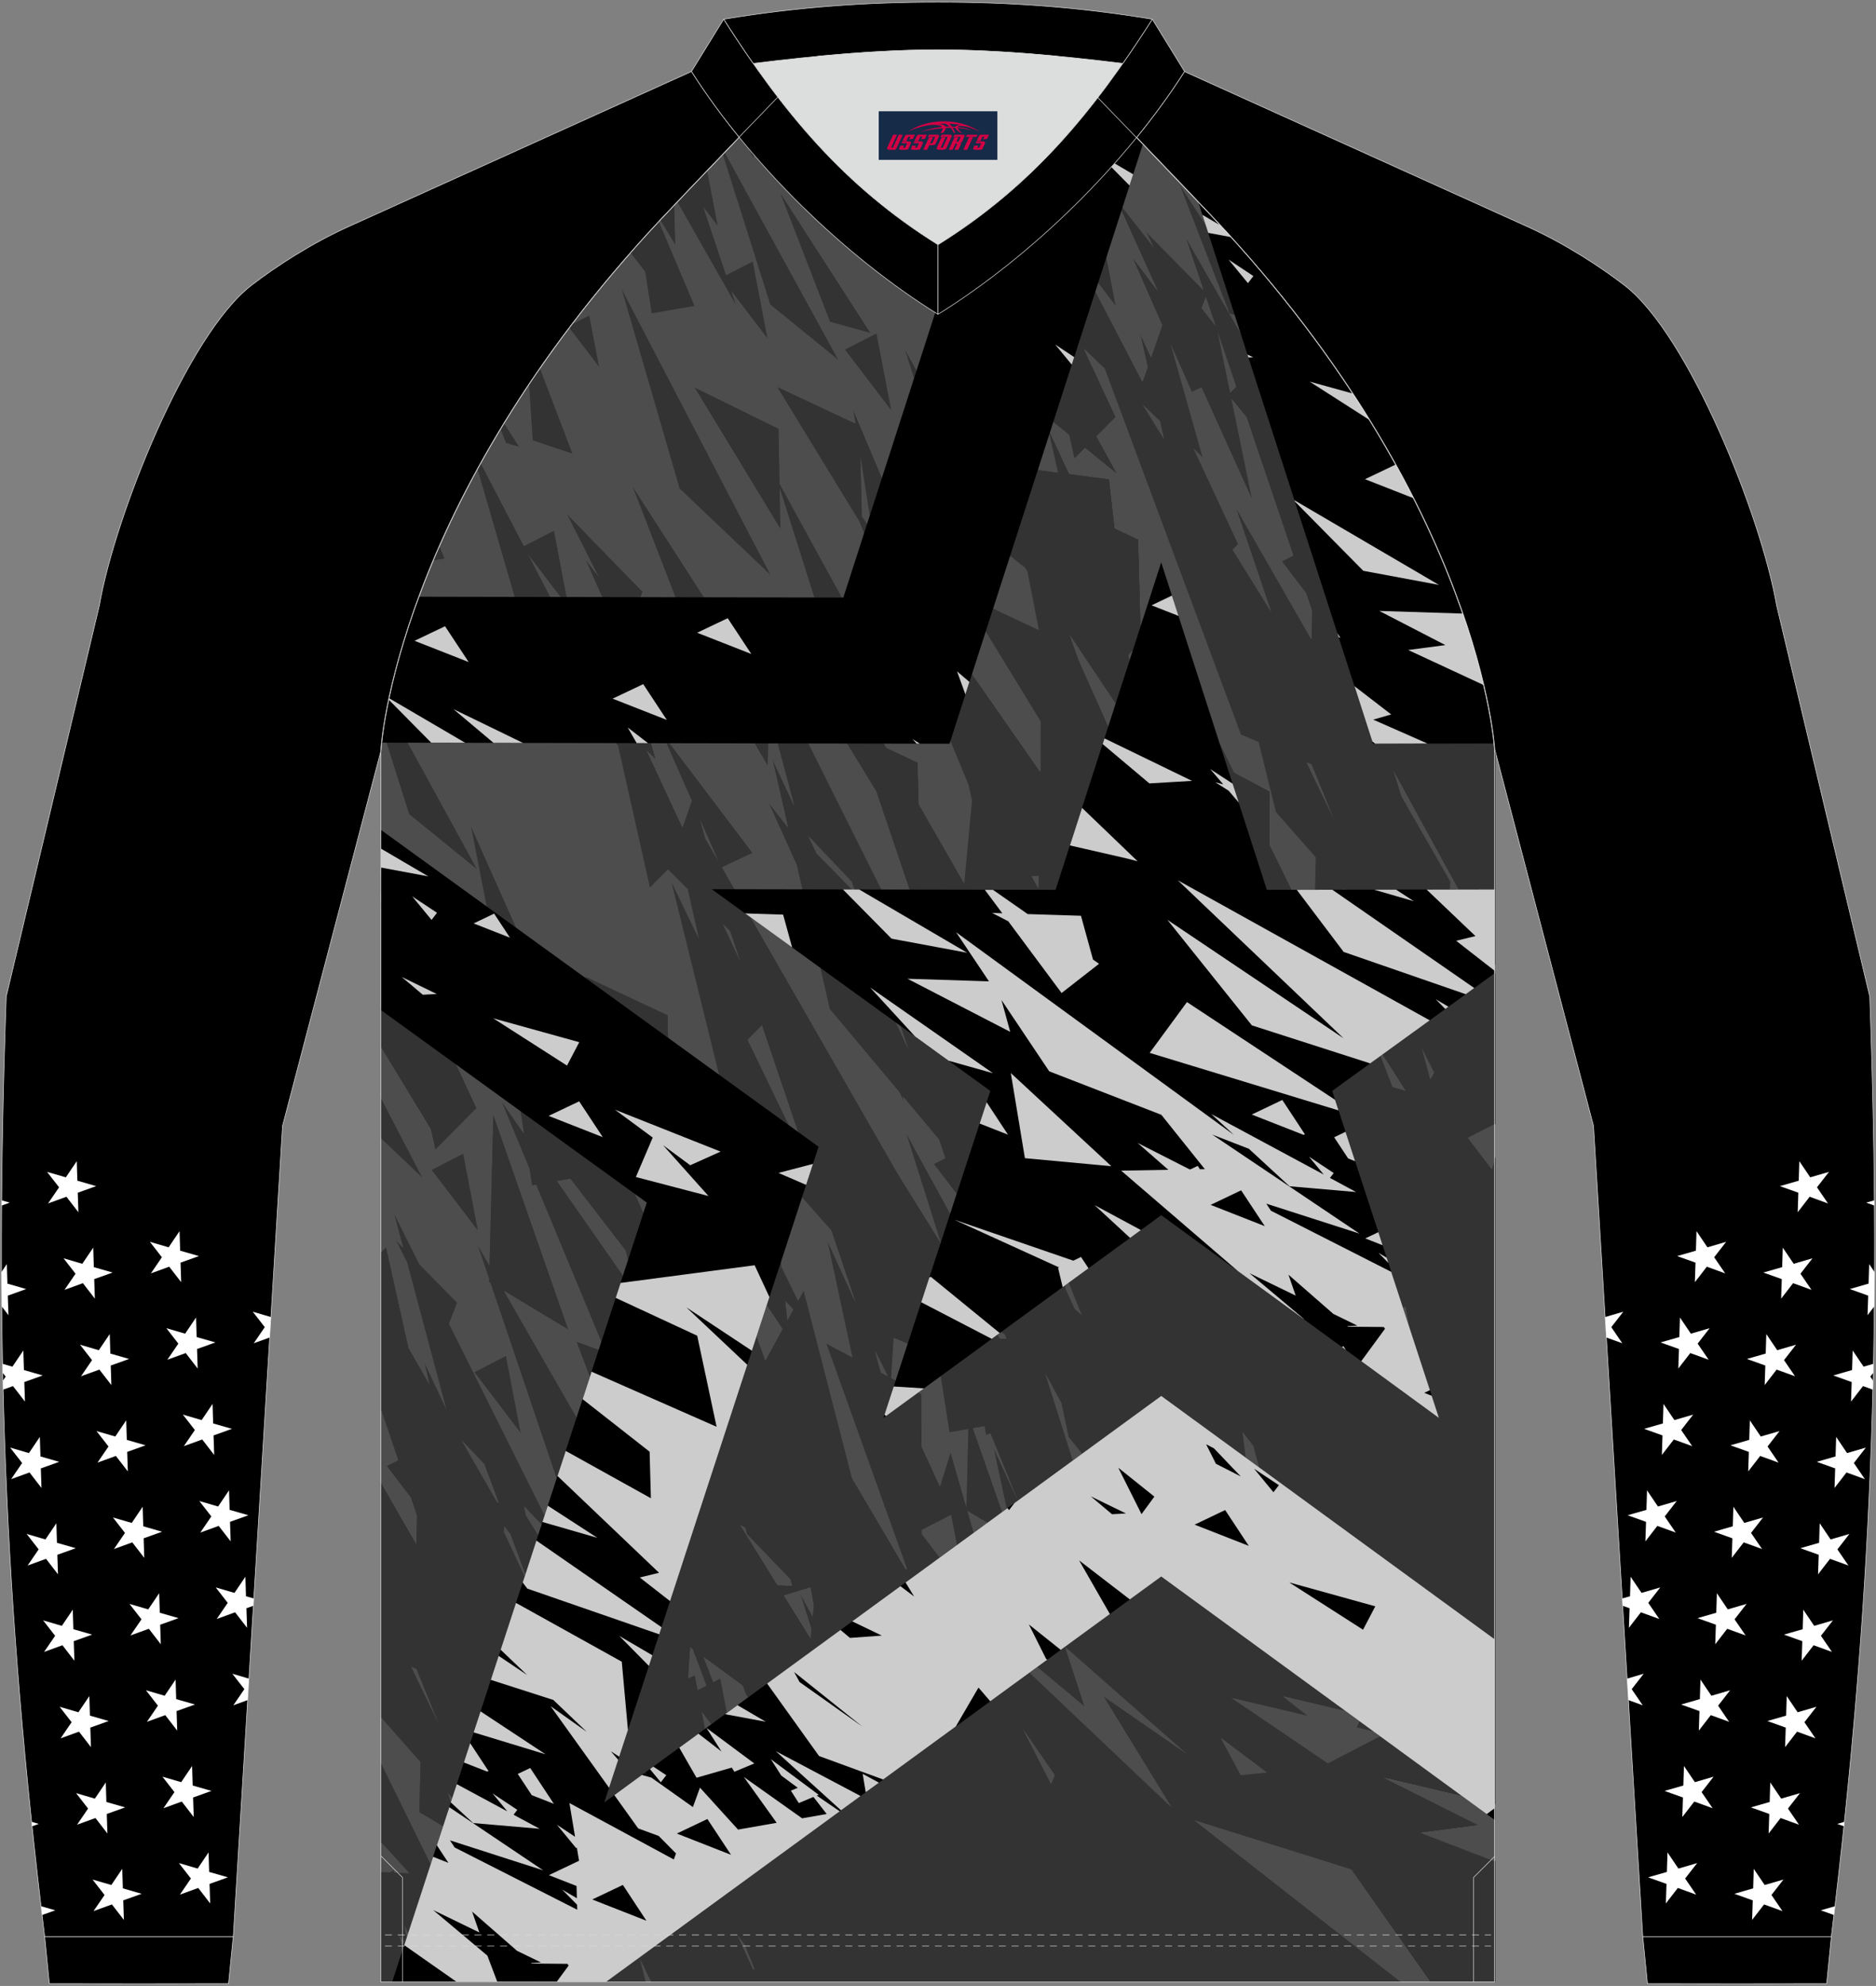 <?xml version="1.0" encoding="utf-8"?>
<!-- Generator: Adobe Illustrator 22.0.0, SVG Export Plug-In . SVG Version: 6.00 Build 0)  -->
<svg xmlns="http://www.w3.org/2000/svg" xmlns:xlink="http://www.w3.org/1999/xlink" version="1.1" id="图层_1" x="0px" y="0px" width="379.5px" height="401.5px" viewBox="0 0 379.5 401.5" enable-background="new 0 0 379.5 401.5" xml:space="preserve">
<rect x="0" y="0" width="379.5" height="401.5" fill="#808080" stroke="none"/>
<g>
	<g>
		<path fill="#333333" d="M248.37,62.69c-3.26-8.44-6.53-16.88-9.8-25.33l-0.03-0.07l0.13-0.06l0.04,0.06    c6.09,9.44,12.17,18.88,18.26,28.32l0.11,0.17l-0.2-0.05c-2.68-0.74-5.36-1.48-8.04-2.22l5.81,10.12l4.61-4.51l4.57,20.5    l3.96,6.89l-0.9-3.93l0.13-0.05l4.08,8.69l-7.73-28.93l-2.41-4.76l1.57,1.59l-1.78-6.68l0.13-0.05l5.11,10.24l7.69,7.81    l-1.66,4.25l22.22,44.5l-6.98-7.36l0.3,1.57l14.32,23.07v0.02c0.25,1.6,0.54,3.42,0.61,5.04v43.66l-1.22-3.87l-19.07-34.8    l1.42,4.47l9.88,17.2l-0.68,10.84l9.68,7.86v30.36l-0.04,0.02c-1.8,0.92-3.6,1.85-5.39,2.77l4.71,6.17l0.72-2.34v130.88    l-22.07-5.21l18.89,9.47l-11.66,1.52l14.84,5.7v24.44h-13.22L273.3,378l-31.35-9.81l41.57,32.53H131.67l-1.99-4.05l1.04,4.05    h-22.34l0.54-0.99l-2.14-4.26l1.42,5.24h-6.75l-3.77-5.86l2.26,5.86H77.03v-22.34l1.8,0.08l0.88-0.45l0.09,0.49l2.83,0.12    l-5.61-6.12v-16.31l11.14,22.67l10.12,0.42l-1.39-6.5l0.13-0.04l3.04,6.62l0.57,0.02l-2.95-8.7l-6.87-7.79l3.17,9.05l-0.19-0.11    c-3.01-1.8-6.01-3.59-9.02-5.39l-0.04-0.02l0.24-10.14l-7.95-9v-47.73l7.1,12.37l0.14-5.5l-1.21-3.59l-4.93-6.46l2.33-1.2    l-3.43-10.14v-31.89l1.13-1.11l4.57,20.5l3.96,6.89l-0.9-3.93l0.13-0.05l4.08,8.69l-7.73-28.93l-2.41-4.76l1.57,1.59l-1.78-6.68    l0.13-0.05l5.11,10.24l7.69,7.81l-1.66,4.25l22.22,44.5l-6.98-7.36l0.3,1.57l14.61,23.54l1.88-0.17l-23.8-70.31l-0.31-0.18    l0.02-0.66l-2.29-6.77l0.13-0.06l2.23,3.89l0.79-30.69l15.39,44.06l-12.97-7.8l22.42,39.05l0.58-6.22l-8.64-22.86l5.89,2.14    l-13.98-33.67l-0.84,0.15l-0.54-3.47l-5.63-13.55l0.12-0.07l4.34,6.22l-3.79-24.18l0.13-0.04l0.65,1.53l-1.71-8.73l0.32,12.27    l-0.15-0.25c-5.75-9.41-11.5-18.81-17.26-28.22l-0.14-0.22l15.43,7.24L95.16,167l0.13-0.04l10.21,22.88l1.42-0.73l1.31,6.83    l30.52,68.38l-2.83-8.07l0.13-0.06l3.92,6.64l0.07-20.28l-13.23-14.45l1.93-3.52l-6.73-10.07l7.26,0.94l-11.16-18.25l0.24,0.11    c5.58,2.62,11.15,5.23,16.73,7.85l0.04,0.02l0.19,7.43l0.77-1.39l2.69,5.47l6.65,0.86l-9.72-39.35l0.13-0.05l5.29,10.96l-2.1-9.34    l-3.93-3.89l-3.67,3.71l-6.47-28.76l-3.96-5.19l1.52-0.78l-15.83-15.04l-10.17-35l0.02-0.03c0.21-0.39,0.43-0.77,0.64-1.16    l0.07-0.13l8.75,16.8l6.11-3.14l0.02,0.1c0.99,5.19,1.99,10.38,2.98,15.57l0.06,0.33l-7.82-10.24l13.11,25.17l0.99-2.85    l-1.48-6.56l0.13-0.05l2.09,4.48l2.2-6.33l-6.02-13.64l0.12-0.07l2.14,2.83l-6.26-12.39l0.36,0.37    c5.1,5.24,10.21,10.48,15.31,15.72l0.04,0.04l-2.32,5.68l9.12,12.04l-0.09,0.04c-2.11,0.99-4.21,1.97-6.32,2.96l-0.07,0.03    l-3.9-8.83l6.27,22.21l-1.75-1.73l7.03,15.08l1.82-5.22l-6.02-13.64l0.12-0.07l0.04,0.06c6.09,8.05,12.18,16.1,18.28,24.15    l0.06,0.08l-0.09,0.04c-2.04,0.96-4.08,1.91-6.12,2.86l35.52,61.87l8.47,13.64l-6.89-21.76l0.13-0.06l11.47,20.92l0.11-4.64    l-1.21-3.59l-4.93-6.46l2.33-1.2l-1.25-3.7l-7.13-8.51l0.18,0.89l-0.13,0.04l-0.86-1.9l-14.15-16.9l-6.7-29.19l-5.64-12.47    l0.12-0.07l3.73,4.74l-3.08-13.41l0.13-0.05l4.08,8.69l-4.81-18.01l-0.23,10.83l-0.14-0.24c-4.02-6.82-8.05-13.65-12.07-20.47    l-0.15-0.26l0.26,0.15c3.82,2.26,7.65,4.52,11.47,6.78l-1.65-6.18l-5.35-7.57l3.22-0.39l-0.91-3.42l0.13-0.05l1.68,3.36l5.47-0.66    l1.7,11.34l3.95,4.01l-1.66,4.25l22.22,44.5l-5.92-6.23l6.59,11.47l3.73-3.65l-10.76-31.79l-8.5-13.89l4.51,2.11l-6.22-18.36    l0.13-0.06l12.23,21.3l6.36,2.98l0.22,8.48l9.05,15.76l1.55-16.52l-0.73-3.23l-16.97-40.86l-0.84,0.15l-0.54-3.47l-3.76-9.05    l-16.73-27.35l0.24,0.11c5.24,2.46,10.48,4.91,15.71,7.37l-0.42-2.65l0.13-0.04l0.03,0.06c4.71,11.13,9.43,22.26,14.14,33.39    l0.04,0.09l-3.6,0.63l4.72,6.76l-0.71-3.14l0.13-0.05l3.32,7.12l19.67,28.19l0.03-10.01l-15.82-25.87l15.43,7.24l-2.29-11.72    l-0.39-0.58l-0.19-0.16c-4.58-3.72-9.17-7.45-13.75-11.17l-0.02-0.01l-0.01-0.02c-3.48-10.99-6.96-21.97-10.44-32.96l-0.02-0.07    l0.13-0.06l12.38,22.58l4.31,0.56l-11.16-18.25l0.24,0.11c5.58,2.62,11.15,5.23,16.73,7.85l0.04,0.02l0.29,11.07l8.03,1.04    l-2-8.88l0.13-0.05l4.31,9.24l8.11,1.05l1.11,9.97l4.8,2.25l0.46,17.81l0.98,2.11l-3.41,3.44l1.38,12.43l3.26-5.95l6.38,24.73    l1.85-3.36l-3.8-10.62l7.45,3.97l1.87-3.4l2.93,5.96l7.2,3.83l0.03,10.89l12.33,25.09l10.12,0.42l-1.39-6.5l0.13-0.04l3.04,6.62    l0.57,0.02l-2.95-8.7l-6.87-7.79l3.17,9.05l-0.19-0.11c-3.01-1.8-6.01-3.59-9.02-5.39l-0.04-0.02l0.24-10.14l-8.06-9.13    l-3.5-14.16l-3.56-1.49L223.4,74.53l-3.95-3.75l6.31,13.53l-3.87,3.91l4.31,7.86l-6.7-5.44l-2.19,2.21l-1.1-4.88l-4.09-3.32    l-9.57-30.22l0.57-0.45l9.23,16.84l-2.9-12.89l-4.02-3.97l0.89-2.57l0.02-0.01c3.46-2.87,6.82-5.89,10.05-9.02l0.06-0.06    l3.85,5.09l2.46-1.26l0.02,0.1c0.99,5.19,1.99,10.38,2.98,15.57l0.06,0.33l-7.28-9.54l-0.14,0.06l12.71,24.41l0.99-2.85    l-1.48-6.56l0.13-0.05l2.09,4.48l2.2-6.33l-6-13.65l0.12-0.07l4.76,6.29l-8.05-17.79l0.12-0.07l7.08,9l-1.5-2.96l11.76,11.94    l-3.51-10.35l0.13-0.06L248.37,62.69L248.37,62.69z M284.87,98.34c-1.08-2.07-2.19-4.11-3.33-6.13l-0.04-0.07l-4.58,2.36    l0.06,0.07c3.12,4.09,6.25,8.19,9.37,12.28l0.2,0.26L284.87,98.34L284.87,98.34z M225.83,32.47l-0.02,0.77l-0.26-0.45    L225.83,32.47L225.83,32.47z M195.52,59.63l-0.07,0.05c-1.28,0.88-2.57,1.75-3.87,2.59l-0.09,0.06l9.94,8.07L195.52,59.63    L195.52,59.63z M158.04,37.24l-0.48-0.51l0.09,0.57L158.04,37.24L158.04,37.24z M152.63,31.27l-0.29,0.75l-1.1-2.16l0.12-0.08    l0.05,0.05c0.4,0.47,0.79,0.94,1.19,1.4L152.63,31.27L152.63,31.27z M146.6,30.68l-0.49,0.51l9.63,30.42l0.02,0.01    c4.58,3.72,9.17,7.45,13.75,11.17l0.31,0.25L146.6,30.68L146.6,30.68z M142.47,42.23l2.86,3.74l-2.23-11.64l-0.11,0.11    c-2.01,2.1-4.03,4.21-6.03,6.32l-0.04,0.04l11.94,21l0.13-0.06l-0.83-2.49l7.23,9.48l-0.06-0.33c-0.99-5.19-1.99-10.38-2.98-15.57    l-0.02-0.1l-5.41,2.79L142.47,42.23L142.47,42.23z M136.47,41.28l-0.13,0.14c-0.88,0.92-1.76,1.84-2.63,2.78l-0.26,0.28l3.24,5.3    L136.47,41.28L136.47,41.28z M130.44,55.02l1.32,8.43l0.08-0.01c2.89-0.5,5.78-1,8.67-1.5l0.1-0.02l-7.32-17.28l-0.08,0.09    c-1.94,2.08-3.84,4.18-5.72,6.32l-0.04,0.05L130.44,55.02L130.44,55.02z M115.65,65.5l-0.02,0.01l-0.01,0.01    c-0.18,0.24-0.36,0.48-0.54,0.71l-0.04,0.05l6.29,8.24l-0.06-0.33c-0.67-3.48-1.33-6.96-2-10.44l-0.02-0.1l-0.09,0.05    C117.99,64.3,116.82,64.9,115.65,65.5L115.65,65.5z M109.24,74.3l-0.08,0.12c-0.75,1.08-1.49,2.16-2.22,3.25l-0.01,0.02l0.75,11.4    l0.05,0.02c2.68,0.9,5.36,1.8,8.05,2.69l0.16,0.05L109.24,74.3L109.24,74.3z M101.96,85.44l-0.07,0.11    c-0.24,0.39-0.47,0.78-0.71,1.17l-0.02,0.03l1.11,2.87l0.04,0.01c0.89,0.26,1.78,0.52,2.67,0.77l0.2,0.06L101.96,85.44    L101.96,85.44z M88.88,110.25l-0.07,0.17c-0.42,0.96-0.83,1.91-1.24,2.88l-0.06,0.13l2.53-0.44L88.88,110.25L88.88,110.25z     M78.37,142.48l-0.04,0.21c-0.35,1.74-0.65,3.5-0.9,5.26v0.02l5.28,16.67l0.02,0.01c4.58,3.72,9.17,7.45,13.75,11.17l0.31,0.25    L78.37,142.48L78.37,142.48z M77.03,177.08v3.11l7.93,10.39l-0.06-0.33c-0.99-5.19-1.99-10.38-2.98-15.57l-0.02-0.1L77.03,177.08    L77.03,177.08z M82.05,205.98l-5.02-2.47v8.26l10.05,16.53l0.96,4.27l8.45-8.53L77.04,182.3v1.35L82.05,205.98L82.05,205.98z     M77.03,221.76v8.44l8.7,8.26L77.03,221.76L77.03,221.76z M95.92,277.35l-0.08,0.04l0.06,0.07c3.12,4.09,6.25,8.19,9.37,12.28    l0.2,0.26l-0.06-0.33c-0.99-5.19-1.99-10.38-2.98-15.57l-0.02-0.1l-0.09,0.05C100.18,275.16,98.05,276.26,95.92,277.35    L95.92,277.35z M125.81,58.36l-0.03-0.06l-0.13,0.05l0.02,0.07c3.91,13.46,7.82,26.91,11.73,40.37l0.01,0.02l0.02,0.01    c6.13,5.83,12.27,11.65,18.4,17.48l0.34,0.32l-0.22-0.42C145.9,96.93,135.85,77.64,125.81,58.36L125.81,58.36z M157.79,97.81    l-0.2-11.17l-0.04-0.02c-5.67-2.79-11.34-5.58-17.01-8.36l-0.24-0.12l0.14,0.23c5.79,9.53,11.58,19.06,17.37,28.59l0.15,0.25    l-0.14-7.99l9.66,30.52l0.02,0.01c4.58,3.72,9.17,7.45,13.75,11.17l0.31,0.25L157.79,97.81L157.79,97.81z M128.04,98.34L128,98.28    l-0.13,0.06l0.03,0.07c3.36,8.69,6.72,17.38,10.08,26.06l0.01,0.04l0.04,0.01c2.72,0.75,5.45,1.51,8.17,2.26l0.2,0.05l-0.11-0.17    C140.21,117.22,134.13,107.78,128.04,98.34L128.04,98.34z M108.72,151.6l6.82,5.54l-0.19-0.35    c-8.06-14.71-16.13-29.42-24.19-44.13l-0.03-0.06L91,112.66l0.02,0.07c3.48,10.99,6.96,21.97,10.44,32.96l0.01,0.02l5.85,4.75    l5.15,16.25l-2.8-1.31l-8.3-17.8l-0.13,0.05l3.47,15.43l-2.02-0.95l2.86,4.68l7.14,31.75l8.45-8.53l-0.98-2.11l-0.12-4.57    l10.97,8.91l-11.27-20.57l-0.04-1.58l-1.11-0.52L108.72,151.6L108.72,151.6z M87.28,236.46l-0.08,0.04l0.06,0.07    c3.12,4.09,6.25,8.19,9.37,12.28l0.2,0.26l-0.06-0.33c-0.99-5.19-1.99-10.38-2.98-15.57l-0.02-0.1l-0.09,0.05    C91.54,234.27,89.41,235.36,87.28,236.46L87.28,236.46z M170.88,70.61l-0.08,0.04l0.06,0.07c3.12,4.09,6.25,8.19,9.37,12.28    l0.2,0.26l-0.06-0.33c-0.99-5.19-1.99-10.38-2.98-15.57l-0.02-0.1l-0.09,0.05C175.15,68.43,173.01,69.52,170.88,70.61    L170.88,70.61z M84.11,136.21l-0.08,0.04l0.06,0.07c3.12,4.09,6.25,8.19,9.37,12.28l0.2,0.26l-0.06-0.33    c-0.99-5.19-1.99-10.38-2.98-15.57l-0.02-0.1l-0.09,0.05C88.37,134.02,86.24,135.12,84.11,136.21L84.11,136.21z M95.85,167.36    l0.05,0.19l0.1-0.17c0.44-0.77,0.88-1.55,1.32-2.32l0.02-0.04l-0.02-0.04c-1.34-2.73-2.67-5.46-4.01-8.19l-0.03-0.06l-0.13,0.05    l0.02,0.07C94.05,160.35,94.95,163.85,95.85,167.36L95.85,167.36z M157.88,38.94l-0.04-0.06l-0.13,0.06l0.03,0.07    c3.36,8.69,6.72,17.38,10.08,26.07l0.01,0.04l0.04,0.01c2.72,0.75,5.45,1.5,8.17,2.26l0.2,0.05l-0.11-0.17    C170.05,57.83,163.97,48.39,157.88,38.94L157.88,38.94z M222.42,198.34l8.14,0.34l-0.33-1.22l-8.77-9.11l-0.35-1.28l-3.25-1.78    L222.42,198.34L222.42,198.34z M275.53,346.78l-15.75-3.72l5.03,3.98l-15.3-3.61l19.11,12.97l11.21-5.82l-5.51-1.3L275.53,346.78    L275.53,346.78z M210.04,177.15l-1.24,0.07l1.19,2.11L210.04,177.15L210.04,177.15z M87.73,346.23l-3.57-8.75l-0.82-0.34    L87.73,346.23L87.73,346.23z M93.7,291.6l6.97,12.13l0.09-0.04l-2.85-7.66L93.7,291.6L93.7,291.6z M139.34,339.21l1.27-0.65    l0.58,3.02l1.62-0.83l-2.77-7.33l-0.36-0.26l-0.37,5.85L139.34,339.21L139.34,339.21z M142.11,346.41l1.55,8.11l4.79,0.2    L142.11,346.41L142.11,346.41z M143.64,354.52l-2.84-3.72l0.46,3.62L143.64,354.52L143.64,354.52z M151.28,355.59l0.21-0.11    l0.24,1.24l2.35,6.03l1.49-2.72l-3.35-5.16l6.04,0.25l1.7-3.09l-0.15-0.69l-6.76-2.82l-0.15-0.41l1.87,0.52l-3.96-6.14l-0.62-1.68    l-7.71-5.63l1.85,4.79l1.45-0.75l2.97,15.51l2.25,0.09L151.28,355.59L151.28,355.59z M128.62,261.49l-2.13-8.63l-11.14-14.47    l-2.53,0.44L128.62,261.49L128.62,261.49z M139.97,270.37l-4.19-5.43l4.18,8.65L139.97,270.37L139.97,270.37z M149.93,308.5    l7.39,11.91l2.82,0.12l-0.33-1.22l-8.77-9.11l-0.35-1.28L149.93,308.5L149.93,308.5z M158.68,322.61l5.23,8.43l0.16-1.69    l-2.22-7.01l0.13-0.06l2.35,4.29l0.19-2.01l-0.61-3.55L163.9,321C162.16,321.54,160.42,322.07,158.68,322.61L158.68,322.61z     M207.44,350.41l5.19,10.1l0.66-1.62L207.44,350.41L207.44,350.41z M183.22,317.16l0.17,0.01l-4.42-12.35l-0.14-0.17l-0.11-0.52    l-11.7-32.66l5.3,2.82l-5.01-23.37l0.13-0.04l5.19,11.32l-4.53-13.38l-12.29-13.93l2.35,21.26l3.28,6.67l1.15-2.1l9.82,38.09    L183.22,317.16L183.22,317.16z M151.32,210.23l12.45,25.8l-9.68-28.6L151.32,210.23L151.32,210.23z M149.22,193.04l-1.62-4.77    l-1.13-1.12L149.22,193.04L149.22,193.04z M144.73,172.95l-2.77-6.29l0.81,2.86L144.73,172.95L144.73,172.95z M180.85,270.59    l-0.5,7.98l2.44,1.3l-0.47-1.82l0.13-0.05l1.12,2.29l2.89,1.54l0.01,4.4l0.03,0.07l-0.03,0.06l0.02,6.09l3.63,7.92l2.16-6.98    l3.13,10.87l0.37-15.24l-3.79,0.66l-2.42-15.42L180.85,270.59L180.85,270.59z M179.45,278.09l-2.24-4.45l1.03,3.81L179.45,278.09    L179.45,278.09z M195.82,305.62l2,6.96l7.43,0.31l-4.31-20.1l0.13-0.04l3.58,7.82l-4.36-10.69l-0.88,0.36l-0.33-1.81l-2.18,0.38    l7.72,22.09l-0.19-0.11C201.58,309.06,198.7,307.34,195.82,305.62L195.82,305.62z M223.36,310.54l0.25-10.14l3.01,5.12l-3.26-5.95    l-7.26-9.03l-1.48-6.92l-2.88-5.24l8.58,27.11L223.36,310.54L223.36,310.54z M230.39,308.3l0.03,0.25l0.59,0.52l0,0L230.39,308.3    L230.39,308.3z M192.61,207.9l0.76-0.07l-2.27-6.7L192.61,207.9L192.61,207.9z M174.45,104.4l1.84,2.64l-2.12-13.53L174.45,104.4    L174.45,104.4z M241.4,171.34l6.11,23.71l6.3,0.26l-6.13-17.11L241.4,171.34L241.4,171.34z M247.69,195.76l0.47,1.81l0.78,1.32    h0.03L247.69,195.76L247.69,195.76z M256.98,188.36l0.02,7.09l2.92,0.12l0.88-0.45l0.09,0.49l2.83,0.12L256.98,188.36    L256.98,188.36z M268.82,163.34l-3.57-8.76l-0.82-0.34L268.82,163.34L268.82,163.34z M231.47,82.2l3.83,6.18l-0.73-3.23    L231.47,82.2L231.47,82.2z M249.43,111.14l7.48,12.05l-6.92-20.42l0.13-0.06l15.1,26.3l0.14-5.5l-1.21-3.59l-4.93-6.46l2.33-1.2    l-9.45-27.92l-2.86-3.48l4.12,20.08l-0.13,0.04l-10.2-22.56l-1.96,0.91l-3.9-8.83l6.27,22.22l-1.75-1.73l8.87,19.03L249.43,111.14    L249.43,111.14z M274.79,108.71l6.97,12.13l0.09-0.04l-2.85-7.66L274.79,108.71L274.79,108.71z M245.39,194.23l-2.28-11.89    l-2.46,1.27L245.39,194.23L245.39,194.23z M279.76,269.73l5.36-0.93l-0.87-4.53c-1.86,0.96-3.72,1.91-5.58,2.87l0.23,1.45    L279.76,269.73L279.76,269.73z M273.73,235.65l2.54,16.18l0.68-0.35l0.12-4.91l-0.08,0.14l-2.17-8.49L273.73,235.65L273.73,235.65    z M258.56,333.13l-1.17-6.1l-2.33-3.1l-1.18,0.61l2.55,5.82L258.56,333.13L258.56,333.13z M278.78,211.98    c0.99,2.57,1.99,5.15,2.98,7.72c0.81,0.23,1.62,0.47,2.44,0.7C282.39,217.6,280.59,214.79,278.78,211.98L278.78,211.98z     M257.08,305.8l-3.6-13.42l-2.01-2.63l1.02,8.07l4.07,7.43L257.08,305.8L257.08,305.8z M186.56,310.14l5.64,7.39l2.3,0.1    l-2.16-11.25c-1.93,0.99-3.86,1.98-5.79,2.97L186.56,310.14L186.56,310.14z M247.15,351.56l3.88,7.23l5.06-0.49L247.15,351.56    L247.15,351.56z M139.87,301.18l0.01-2.2l-1.51,0.09l0.32,0.56L139.87,301.18L139.87,301.18z M262.41,210.15l0.3-0.53l-0.66-0.87    L262.41,210.15L262.41,210.15z M263.36,208.48l0.26-0.45l-0.57-1.15L263.36,208.48L263.36,208.48z M263.27,310.76    c3.04,3.98,6.08,7.96,9.11,11.94l-0.7-3.66l-1.14-2.74l-5.78-6.31L263.27,310.76L263.27,310.76z M234.33,199.16    c-2.8,0.86-5.6,1.72-8.4,2.58l4.05,9.37l6.15,2.23l-4.68-12.59l0.13-0.06l4.17,6.73L234.33,199.16L234.33,199.16z M236.67,365    l-13.69-22.31l16.1,11.14l-23.48-20.65l3.93,12.05l-31.2-26.05L236.67,365L236.67,365z M81.32,393.03l0.3-0.53l-0.66-0.87    L81.32,393.03L81.32,393.03z M82.27,391.37l0.26-0.45l-0.56-1.15L82.27,391.37L82.27,391.37z M101.09,339.43l1.41,4.47l9.88,17.21    l-0.68,10.84l10.41,8.46l-1.96-6.19L101.09,339.43L101.09,339.43z M152.4,398.08l0.13-0.05l-1.97-4.85l-1.03-1.37L152.4,398.08    L152.4,398.08z M102.01,309.68l4.68,9.98l-3.52-9.46l-1.11-1.45L102.01,309.68L102.01,309.68z M122.47,391.11l3.84,6.19    l-0.01-0.05l-3.7-12.15l-1.13-1.85L122.47,391.11L122.47,391.11z M226.23,151.28l2.43-4.44l-12.04-18.01l1.64,4.6L226.23,151.28    L226.23,151.28z M217.47,264.57l1.16,1.02l-3.53-8.66l0.53,3.62L217.47,264.57L217.47,264.57z M234.89,196.32l1.31,2.6l1.12,0.05    L234.89,196.32L234.89,196.32z M248.9,79.25l1.1-1.07l-3.35-9.9L248.9,79.25L248.9,79.25z M245.73,65.56l-1.79-5.29l-0.79,2.01    L245.73,65.56L245.73,65.56z M210.1,211.3l-0.21,3.31l2.78-1.43L210.1,211.3L210.1,211.3z M213.18,213.56l0.94,4.89l2.07-1.06    l2.97,15.51l2.25,0.09l5.61,14.41l3.1,0.77l-2.75-7.84l-4.73-7.29l2.21,0.09l-4.12-11.75l0.13-0.06l7.05,11.93l4.54,0.19    l0.14-5.73L213.18,213.56L213.18,213.56z M209.79,220.66l-0.26-0.34l-0.25,3.98l1.03-0.1l1.22,8.36l7.33,0.3l-9.25-12.12    L209.79,220.66L209.79,220.66z M283.1,126.79l4.68,9.97l-3.52-9.46l-1.11-1.45L283.1,126.79L283.1,126.79z M183.29,210.97    l-1.62-4.79l-1.46-1.78L183.29,210.97L183.29,210.97z M178.6,200.98l0.98-0.96l-3.35-9.9l2.11,10.32L178.6,200.98L178.6,200.98z     M172.9,180.28l-0.67-1.98l-8.46-8.92l1.46,3.11L172.9,180.28L172.9,180.28z M200.6,267.79l1.69,2.73l1.18,0.05l-0.21-0.62    L200.6,267.79L200.6,267.79z M158.96,263.22l0.38,3.45l1.04-1.9L158.96,263.22L158.96,263.22z M290.02,216.85l-2.14-4.26    l1.48,5.46L290.02,216.85L290.02,216.85z M154.83,274.9l3.41-6.22l-7.99-11.95l2.2,11.49L154.83,274.9L154.83,274.9z     M149.94,256.27l-3.74-5.59l2.26,6.35L149.94,256.27L149.94,256.27z M175.31,187.41l-1.79-5.29l-0.79,2.01L175.31,187.41z"/>
		<path fill="#4D4D4D" d="M222.37,198.42l-4.64-13.3l3.46,1.9l0.35,1.29l8.77,9.11l0.36,1.34L222.37,198.42L222.37,198.42z     M302.4,376.34V364.7l-22.62-5.34l19.26,9.66l-11.71,1.53L302.4,376.34L302.4,376.34z M302.4,234.43v-7.19    c-1.83,0.94-3.65,1.87-5.48,2.81l4.86,6.37L302.4,234.43L302.4,234.43z M302.4,196.97v-2.27l-1.08-3.4l-19.46-35.5l1.66,5.25    l9.87,17.19l-0.68,10.86L302.4,196.97L302.4,196.97z M301.81,146.67c-1.27-8.1-5.19-25.71-17.01-48.31l1.62,8.46    c-3.12-4.09-6.25-8.19-9.37-12.28l4.43-2.28c-8.25-14.59-19.74-30.95-35.74-48.01c-2.14-2.29-8.78-9.25-15.79-16.52    c-1.36,1.67-2.76,3.32-4.21,4.96l-0.01,0.28l-0.1-0.16c-2.92,3.3-6,6.52-9.19,9.62l3.84,5.07l2.42-1.25    c0.99,5.19,1.99,10.38,2.98,15.57l-7.12-9.33l-0.27,0.13l12.83,24.64l1.06-3.04l-1.47-6.52l2.14,4.59l2.27-6.54l-6-13.61    l5.14,6.79l-8.31-18.37l7.53,9.57l-1.63-3.22l11.64,11.83l-3.59-10.61l14.72,25.63l4.58-4.48l4.55,20.38l4.22,7.35l-1-4.37    l4.42,9.42l-7.96-29.79l-2.19-4.31l1.42,1.44l-1.84-6.89l5.09,10.2l7.65,7.78l-1.65,4.24l22,44.06l-6.8-7.17l0.36,1.86    l14.31,23.07L301.81,146.67L301.81,146.67z M284.4,97.61c-0.2-0.38-0.4-0.75-0.6-1.13C284,96.85,284.2,97.23,284.4,97.61    L284.4,97.61z M206.4,51.44c-1.09,0.91-2.19,1.8-3.3,2.67l9.45,17.25l-3.03-13.46l-4-3.96L206.4,51.44L206.4,51.44z M202.65,54.47    c-2.36,1.85-4.75,3.61-7.16,5.27l5.67,10.34l-9.54-7.75c-0.62,0.4-1.24,0.8-1.86,1.18c-11.12-6.92-22.19-16.12-31.87-26.32l0,0    l-0.17,0.03l-0.04-0.25c-1.76-1.86-3.48-3.76-5.13-5.68l-0.21,0.54l-0.98-1.94c-0.61-0.72-1.2-1.44-1.79-2.16l-2.97,3.09    l22.98,41.93c-4.58-3.72-9.17-7.45-13.75-11.17l-9.61-30.35c-1.08,1.13-2.14,2.23-3.16,3.29l2.14,11.16l-2.94-3.86l4.62,13.82    l5.4-2.78c0.99,5.19,1.99,10.38,2.98,15.57l-7.32-9.59l0.96,2.87l-11.87-20.89l-0.62,0.65l0.21,8.01l-3.06-5l-0.28,0.3l7.23,17.08    c-2.89,0.5-5.78,1-8.67,1.5l-1.31-8.38l-2.97-3.89c-4.31,4.9-8.25,9.73-11.86,14.47c1.17-0.6,2.34-1.2,3.51-1.8    c0.67,3.48,1.33,6.96,2,10.44l-6.05-7.92c-2.09,2.77-4.07,5.5-5.93,8.19l6.58,17.26c-2.68-0.89-5.36-1.79-8.05-2.69l-0.74-11.32    c-1.79,2.67-3.47,5.29-5.04,7.87l3.04,4.74c-0.89-0.26-1.78-0.52-2.67-0.77l-1.08-2.8c-1.42,2.35-2.76,4.66-4.01,6.92l8.72,16.74    l6.09-3.13c0.99,5.19,1.99,10.38,2.98,15.57l-8.17-10.7l13.62,26.14l1.06-3.04l-1.47-6.52l2.14,4.59l2.27-6.54l-6-13.61l2.62,3.46    l-6.42-12.71c5.1,5.24,10.21,10.48,15.31,15.72l-2.32,5.67l9.08,12c-2.11,0.99-4.21,1.97-6.32,2.96l-4.31-9.78l6.49,23l-1.85-1.83    l7.29,15.65l1.89-5.43l-6-13.61c6.09,8.05,12.18,16.1,18.28,24.15c-2.07,0.97-4.13,1.94-6.2,2.9l35.56,61.95l8.8,14.18    l-7.06-22.29l11.57,21.12l0.12-4.95l-1.22-3.61l-4.88-6.39l2.31-1.19l-1.28-3.79l-7.33-8.75l0.23,1.12l-0.84-1.85L167.86,204    l-6.7-29.18l-5.61-12.41l3.9,4.96l-3.14-13.69l4.42,9.42l-5.18-19.4l-0.23,11.1c-4.02-6.82-8.05-13.65-12.07-20.47    c3.88,2.29,7.76,4.58,11.64,6.87l-1.7-6.38l-5.28-7.46l3.18-0.38l-0.92-3.44l1.67,3.35l5.45-0.66l1.7,11.29l3.93,3.99l-1.65,4.24    l22,44.06l-6.01-6.34l6.96,12.13l3.83-3.75l-10.78-31.84l-8.36-13.67l4.44,2.08l-6.25-18.47l12.21,21.26l6.34,2.97l0.22,8.45    l9.18,15.99l1.58-16.78l-0.73-3.25l-16.99-40.93l-0.82,0.14l-0.53-3.4l-3.76-9.06l-16.59-27.13c5.28,2.48,10.56,4.95,15.85,7.43    l-0.43-2.73c4.71,11.13,9.43,22.27,14.14,33.39l-3.62,0.63l5.02,7.19l-0.78-3.46l3.29,7.07l19.81,28.4l0.03-10.28l-15.69-25.66    l15.33,7.19l-2.33-11.9l-1.02-1.53l0.42,0.76c-4.58-3.72-9.17-7.45-13.75-11.17c-3.48-10.99-6.96-21.97-10.44-32.96l12.36,22.55    l4.51,0.58L188.8,75.54c5.58,2.62,11.15,5.23,16.73,7.85l0.29,11.09l8.21,1.06l-2.01-8.92l4.29,9.21l8.09,1.05l1.1,9.95l4.8,2.25    l0.46,17.77l0.97,2.07l-3.39,3.43l1.41,12.71l3.29-6l6.38,24.73l1.96-3.57l-3.75-10.46l7.34,3.91l1.83-3.34l2.87,5.85l7.18,3.82    l0.03,10.86l12.36,25.15l10.26,0.43l-1.4-6.53l3.03,6.6l0.73,0.03l-2.99-8.83l-7.15-8.1l3.23,9.23c-3.01-1.8-6.01-3.59-9.02-5.39    l0.24-10.13l-8.06-9.14l-3.5-14.18l-3.57-1.49L223.47,74.5l-4.26-4.05l6.46,13.86l-3.87,3.91l4.14,7.56l-6.45-5.24l-2.14,2.16    l-1.07-4.77l-4.09-3.33L202.65,54.47L202.65,54.47z M131.88,46.28c-0.42,0.46-0.84,0.92-1.26,1.37    C131.04,47.2,131.46,46.74,131.88,46.28L131.88,46.28z M129.64,48.74c-0.59,0.66-1.17,1.31-1.75,1.97    C128.47,50.06,129.05,49.4,129.64,48.74L129.64,48.74z M109.08,74.68c-0.33,0.48-0.66,0.95-0.98,1.42    C108.42,75.63,108.75,75.15,109.08,74.68L109.08,74.68z M96.59,94.83l10.16,34.96l15.9,15.1l-1.53,0.79l3.92,5.13l6.44,28.63    l3.65-3.68l-0.01,0.03l4,3.96l2.26,10.03l-5.56-11.51l9.73,39.39l-6.8-0.88l-2.64-5.37l-0.83,1.52l-0.2-7.67    c-5.58-2.61-11.15-5.23-16.73-7.85l11.11,18.17l-7.25-0.94l6.66,9.96l-1.93,3.52l13.21,14.43l-0.07,20.59l-4.03-6.83l3.44,9.8    l-31.3-70.12l-1.29-6.74l-1.4,0.72l-10.22-22.89l4.18,21.36l-15.33-7.19c5.75,9.41,11.5,18.81,17.26,28.22l-0.33-12.92l2.03,10.38    l-0.92-2.16l3.84,24.45l-4.5-6.45l5.6,13.49l0.53,3.4l0.82-0.14l14.07,33.89l-5.9-2.14l8.59,22.72l-0.61,6.49l-22.7-39.53    l13.04,7.84l-15.17-43.45L99,255.88l-2.34-4.07l2.27,6.71l-0.02,0.64l0.29,0.18l23.85,70.44l-2.03,0.18l-14.64-23.59l-0.36-1.86    l6.8,7.17l-22-44.06l1.65-4.24l-7.65-7.78l-5.09-10.2l1.84,6.89l-1.42-1.44l2.19,4.31l7.96,29.79l-4.42-9.42l1,4.37l-4.22-7.35    l-4.55-20.38l-1.01,0.99v-22.98l8.34,7.92l-8.34-16.01v-10.34l10.04,16.52l0.93,4.15l8.31-8.39L77.1,182.66v-2.49l7.71,10.1    c-0.99-5.19-1.99-10.38-2.98-15.57l-4.73,2.43v-25.57c0,0,0.07-1.25,0.39-3.59l5.27,16.63c4.58,3.72,9.17,7.45,13.75,11.17    L78.4,142.7l-0.07,0.38c1.3-6.68,3.95-16.99,9.32-29.76l2.29-0.4l-1.05-2.48C91.04,105.55,93.58,100.33,96.59,94.83L96.59,94.83z     M88.53,111.27c-0.14,0.33-0.29,0.66-0.43,0.99C88.24,111.93,88.38,111.6,88.53,111.27L88.53,111.27z M77.11,183.64v19.99    l5.06,2.49L77.11,183.64L77.11,183.64z M77.11,285.02v14.81l7.09,12.36l0.14-5.8l-1.22-3.61l-4.88-6.39l2.31-1.19L77.11,285.02    L77.11,285.02z M77.11,347.24v9.28l11.01,22.41l10.26,0.43l-1.4-6.53l3.03,6.6l0.73,0.03l-2.99-8.83l-7.15-8.1l3.23,9.23    c-3.01-1.8-6.01-3.59-9.02-5.39l0.24-10.13L77.11,347.24L77.11,347.24z M77.11,372.47l5.71,6.24l-3.08-0.13l-0.09-0.45l-0.8,0.41    l-1.74-0.07V372.47L77.11,372.47z M99.84,400.65h1.66l-4.16-6.47L99.84,400.65L99.84,400.65z M108.11,400.65h0.41l0.5-0.91    l-2.51-4.99L108.11,400.65L108.11,400.65z M130.62,400.65h1.1l-2.3-4.69L130.62,400.65L130.62,400.65z M283.29,400.65    l-41.73-32.66l31.79,9.95l15.95,22.71H283.29L283.29,400.65z M275.65,346.73l-16.19-3.82l5.03,3.98l-15.37-3.62l19.5,13.23    l11.44-5.94l-5.62-1.33L275.65,346.73L275.65,346.73z M210.12,177.06l-0.07,2.55l-1.39-2.46L210.12,177.06L210.12,177.06z     M88.75,348.51l-5.57-11.54l1.04,0.44L88.75,348.51L88.75,348.51z M93.31,291.07l7.33,12.77l0.21-0.11l-2.88-7.74L93.31,291.07    L93.31,291.07z M103.73,302.06l0.09,0.14l0.03-0.02L103.73,302.06L103.73,302.06z M139.23,339l0.04,0.33l1.28-0.66l0.58,3.02    l1.78-0.91l-2.8-7.42l-0.49-0.36L139.23,339L139.23,339z M141.97,346.1l1.56,8.15l-2.85-3.73l0.5,3.98l7.43,0.31L141.97,346.1    L141.97,346.1z M151.24,355.7l-0.31-0.8l-2.26-0.09l-2.96-15.47l-1.44,0.74l-1.98-5.12l7.94,5.8l0.63,1.7l4.06,6.3l-1.92-0.53    l0.09,0.23l6.77,2.83l0.17,0.76l-1.73,3.16l-5.94-0.25l3.29,5.07l-1.59,2.91l-2.41-6.19l-0.22-1.15L151.24,355.7L151.24,355.7z     M128.8,261.88l-16.12-23.1l2.7-0.47l11.18,14.52L128.8,261.88L128.8,261.88z M140.05,270.34l-4.66-6.06l4.65,9.64L140.05,270.34    L140.05,270.34z M149.71,308.29l7.57,12.2l2.96,0.12l-0.36-1.34l-8.77-9.11l-0.35-1.29L149.71,308.29L149.71,308.29z     M158.56,322.56l5.41,8.71l0.18-1.93l-2.2-6.96l2.44,4.45l0.21-2.27l-0.61-3.57l-0.05-0.07    C162.14,321.46,160.35,322.01,158.56,322.56L158.56,322.56z M206.81,349.37l5.82,11.33l0.75-1.82L206.81,349.37L206.81,349.37z     M172.35,298.84l-9.77-37.9l-1.13,2.06l-3.35-6.82l-2.39-21.52l12.47,14.12l5.02,14.83l-5.79-12.63l5.03,23.46l-5.27-2.81    l11.63,32.47l0.11,0.51l0.13,0.16l4.47,12.47l-0.33-0.01L172.35,298.84L172.35,298.84z M151.23,210.21l2.9-2.93l10.13,29.92    L151.23,210.21L151.23,210.21z M149.75,194.36l-3.53-7.58l1.45,1.44L149.75,194.36L149.75,194.36z M142.69,169.55l-1.11-3.94    l3.82,8.66L142.69,169.55L142.69,169.55z M180.78,270.47l-0.51,8.14l2.64,1.4l-0.49-1.92l1.1,2.25l2.87,1.53l0.01,4.37l0.02,0.04    l-0.02,0.04l0.02,6.13l3.73,8.12l2.15-6.93l3.2,11.11l0.38-15.85l-3.81,0.66l-2.41-15.39L180.78,270.47L180.78,270.47z     M179.63,278.27l-2.7-5.37l1.24,4.59L179.63,278.27L179.63,278.27z M195.69,305.45c2.93,1.75,5.87,3.51,8.81,5.26l-7.68-21.97    l2.34-0.41l0.33,1.79l0.87-0.36l5.77,14.15l-5.09-11.06l4.32,20.13l-7.59-0.32L195.69,305.45L195.69,305.45z M220.27,305.53    l3.16,5.28l0.25-10.14l5.49,9.34l-5.75-10.49l-7.25-9.01l-1.48-6.92l-3.26-5.95L220.27,305.53L220.27,305.53z M231.07,309.03    l-0.8-0.99l0.07,0.56l0.86,0.75L231.07,309.03L231.07,309.03z M192.55,207.99l-1.85-8.27l2.77,8.19L192.55,207.99L192.55,207.99z     M174.37,104.42l-0.31-12.12l2.36,15.06L174.37,104.42L174.37,104.42z M241.24,171.06l6.51,7.11l6.17,17.23l-6.41-0.27l1.57,3.84    l-0.19-0.01l-0.8-1.36L241.24,171.06L241.24,171.06z M256.9,188.16l7.01,7.66l-3.08-0.13l-0.09-0.45l-0.8,0.41l-3.02-0.13    L256.9,188.16L256.9,188.16z M269.84,165.63l-5.57-11.54l1.04,0.44L269.84,165.63L269.84,165.63z M231.09,81.73l3.57,3.39    l0.83,3.7L231.09,81.73L231.09,81.73z M249.33,111.13l1.12-1.13l-9.03-19.37l1.85,1.83l-6.49-23l4.31,9.78l1.96-0.91l10.21,22.57    l-4.17-20.32l3.07,3.73l9.48,28.01l-2.31,1.19l4.88,6.39l1.22,3.61l-0.14,5.8l-15.21-26.49l7.11,21L249.33,111.13L249.33,111.13z     M274.39,108.18l4.67,4.92l2.88,7.74l-0.21,0.11L274.39,108.18L274.39,108.18z M284.82,119.17l0.12,0.13l-0.03,0.02L284.82,119.17    L284.82,119.17z M245.6,194.88l-5.05-11.31l2.62-1.35L245.6,194.88L245.6,194.88z M279.73,269.81l5.48-0.95l-0.9-4.71    c-1.91,0.98-3.82,1.96-5.73,2.94l0.24,1.53L279.73,269.81L279.73,269.81z M274.89,238.2l2.12,8.31l0.14-0.24l-0.13,5.27    l-0.82,0.42l-2.65-16.91L274.89,238.2L274.89,238.2z M256.37,330.39l2.33,3.05l-1.24-6.45l-2.38-3.17l-1.3,0.67L256.37,330.39    L256.37,330.39z M278.43,211.29c1.98,3.08,3.96,6.16,5.94,9.25c-0.89-0.26-1.78-0.52-2.67-0.77    C280.61,216.94,279.52,214.11,278.43,211.29L278.43,211.29z M256.49,305.3l0.74,0.78l-3.69-13.73l-2.19-2.87l1.06,8.38    L256.49,305.3L256.49,305.3z M186.48,310.16l5.68,7.45l2.43,0.1l-2.19-11.45c-1.97,1.02-3.95,2.03-5.92,3.04L186.48,310.16    L186.48,310.16z M246.91,351.29l9.38,7.07l-5.31,0.52L246.91,351.29L246.91,351.29z M138.62,299.67l1.33,1.74l0.01-2.52l-1.72,0.1    L138.62,299.67L138.62,299.67z M262.39,210.35l-0.5-1.96l0.93,1.21L262.39,210.35L262.39,210.35z M263.32,208.7l-0.46-2.39    l0.84,1.72L263.32,208.7L263.32,208.7z M263.15,310.73c3.12,4.09,6.25,8.19,9.37,12.28l-0.77-4l-1.15-2.76l-5.82-6.36    L263.15,310.73L263.15,310.73z M234.39,199.06l1.5,8.74l-4.35-7.01l4.71,12.68l-6.34-2.3l-4.1-9.49    C228.68,200.81,231.54,199.93,234.39,199.06L234.39,199.06z M237.05,365.47l-50.56-47.94l32.9,27.47l-3.94-12.07l24.7,21.73    l-16.9-11.69L237.05,365.47L237.05,365.47z M81.3,393.24l0.42-0.75l-0.93-1.21L81.3,393.24L81.3,393.24z M82.24,391.59l0.38-0.67    l-0.84-1.72L82.24,391.59L82.24,391.59z M100.78,338.69l1.66,5.25l9.87,17.19l-0.68,10.86l10.65,8.65l-2.04-6.45L100.78,338.69    L100.78,338.69z M152.36,398.19l0.27-0.11l-2.01-4.93l-1.47-1.96L152.36,398.19L152.36,398.19z M101.93,309.7l5.49,11.7    l-4.18-11.24l-1.24-1.62L101.93,309.7L101.93,309.7z M122.4,391.14l4.07,6.55l-0.08-0.46l-3.7-12.17l-1.32-2.17L122.4,391.14    L122.4,391.14z M95.96,277.42c3.12,4.09,6.25,8.19,9.37,12.28c-0.99-5.19-1.99-10.38-2.98-15.57    C100.22,275.23,98.09,276.33,95.96,277.42L95.96,277.42z M218.19,133.46l-1.85-5.2l12.42,18.57l-2.53,4.62L218.19,133.46    L218.19,133.46z M217.41,264.62l-1.85-4.03l-0.62-4.27l3.9,9.56L217.41,264.62L217.41,264.62z M212.7,254.35l-0.4-0.88v-0.08    L212.7,254.35L212.7,254.35z M234.56,195.85l2.93,3.2l-1.35-0.05L234.56,195.85L234.56,195.85z M248.85,79.41l-2.53-12.35    l3.77,11.14L248.85,79.41L248.85,79.41z M245.95,65.97l-2.89-3.67l0.88-2.26L245.95,65.97L245.95,65.97z M210.03,211.16l2.79,2.04    l-3.01,1.55L210.03,211.16L210.03,211.16z M213.07,213.37l19.59,14.29l-0.15,5.85l-4.66-0.19l-7.03-11.91l4.14,11.79l-2.17-0.09    l4.65,7.17l2.8,7.99l-3.28-0.81l-5.61-14.4l-2.26-0.09l-2.96-15.47l-2.07,1.06L213.07,213.37L213.07,213.37z M209.91,220.69    l-0.17,0.09l9.3,12.18l-7.56-0.31l-1.22-8.35l-1.05,0.1l0.27-4.28L209.91,220.69L209.91,220.69z M283.02,126.81l0.07-1.17    l1.24,1.62l4.18,11.24L283.02,126.81L283.02,126.81z M125.74,58.4c10.04,19.28,20.09,38.56,30.13,57.84    c-6.13-5.83-12.27-11.65-18.4-17.48C133.56,85.31,129.65,71.86,125.74,58.4L125.74,58.4z M183.81,212.26l-3.94-8.38l1.86,2.27    L183.81,212.26L183.81,212.26z M178.58,201.11l-0.3-0.65l-2.37-11.57l3.77,11.14L178.58,201.11L178.58,201.11z M165.16,172.53    l-1.67-3.56l8.81,9.29l0.79,2.32L165.16,172.53L165.16,172.53z M140.5,78.33c5.67,2.79,11.34,5.58,17.01,8.36l0.2,11.14    l23.59,43.03c-4.58-3.72-9.17-7.45-13.75-11.17l-9.82-31.01l0.15,8.24C152.09,97.39,146.3,87.86,140.5,78.33L140.5,78.33z     M127.98,98.38c6.09,9.44,12.17,18.88,18.26,28.32c-2.73-0.75-5.45-1.51-8.17-2.26C134.7,115.76,131.34,107.07,127.98,98.38    L127.98,98.38z M200.29,267.44l3.04,2.47l0.25,0.75l-1.33-0.05L200.29,267.44L200.29,267.44z M158.85,262.99l0.44,3.94l1.19-2.17    L158.85,262.99L158.85,262.99z M91.09,112.69c8.06,14.71,16.13,29.42,24.19,44.13l-6.82-5.54l10.05,18.34l1.09,0.51l0.04,1.55    l11.09,20.23l-10.79-8.77l0.12,4.75l0.97,2.07l-8.31,8.39l-7.11-31.62l-2.73-4.46l1.93,0.9l-3.49-15.52l8.28,17.77l2.99,1.4    l-5.21-16.44l-5.85-4.75C98.05,134.67,94.57,123.68,91.09,112.69L91.09,112.69z M290.11,216.85l-0.77,1.41l-1.73-6.4    L290.11,216.85L290.11,216.85z M152.37,268.24l2.44,6.86l3.51-6.41l-8.23-12.32L152.37,268.24L152.37,268.24z M150.05,256.3    l-1.63,0.84l-2.5-7.03L150.05,256.3L150.05,256.3z M87.31,236.53c3.12,4.09,6.25,8.19,9.37,12.28    c-0.99-5.19-1.99-10.38-2.98-15.57C91.57,234.34,89.44,235.43,87.31,236.53L87.31,236.53z M170.92,70.68    c2.13-1.1,4.26-2.19,6.39-3.28c0.99,5.19,1.99,10.38,2.98,15.57C177.17,78.87,174.04,74.78,170.92,70.68L170.92,70.68z     M175.53,187.81l-2.89-3.67l0.88-2.26L175.53,187.81L175.53,187.81z M84.14,136.28c3.12,4.09,6.25,8.19,9.37,12.28    c-0.99-5.19-1.99-10.38-2.98-15.57C88.4,134.09,86.27,135.19,84.14,136.28L84.14,136.28z M95.92,167.34    c-0.9-3.51-1.79-7.01-2.69-10.51c1.34,2.73,2.67,5.46,4.01,8.19C96.8,165.79,96.36,166.56,95.92,167.34L95.92,167.34z     M238.64,37.34c6.09,9.44,12.17,18.88,18.26,28.32c-2.73-0.75-5.45-1.51-8.17-2.26C245.37,54.72,242,46.02,238.64,37.34    L238.64,37.34z M157.82,38.99c6.09,9.44,12.17,18.88,18.26,28.32c-2.72-0.75-5.45-1.51-8.17-2.26    C164.54,56.37,161.18,47.67,157.82,38.99z"/>
		<path d="M302.4,367.96v-36.53l-67.49-49.23l-112.67,82.19l43.35-132.55L77.1,167.81v36.43l53.74,38.89l-51.5,157.52h43.28    l112.29-81.92L302.4,367.96L302.4,367.96z M302.4,196.74l-32.91,23.81l21.62,66.12l-56.2-41l-56.2,41l21.62-66.12l-56.36-40.78    l69.56,0.13l21.37-66.2l21.37,66.2l46.12-0.09v16.93L302.4,196.74L302.4,196.74z M302.29,150.31    c-0.82-8.01-7.52-53.77-56.55-106.06c-0.7-0.75-1.88-2-3.4-3.59l35.41,109.7L302.29,150.31L302.29,150.31z M231.23,29.05    l-1.28-1.32c-11.34,13.92-25.73,26.78-40.2,35.79l-0.55-0.34l-18.6,57.63l-85.84-0.17c-5.6,15.15-7.13,25.82-7.52,29.5    l114.84,0.22L231.23,29.05z"/>
		<path fill="#CCCCCC" d="M207.33,234.15l17.49,1.62l-20.34-18.83L207.33,234.15L207.33,234.15z M302.4,365.54v-34.1l-67.49-49.23    l-29.69,21.66l-1.09,1.43l-0.33-0.4l-20.61,15.03l1.73,2.84l-2.77-2.09l-9.75,7.11l5.98,2.88c-2.14,0.16-4.29,0.32-6.43,0.47    l-1.93-1.61l-14.84,10.83l10.51,14.66l12.97,4.74l14.69-10.72c1.53-2.62,3.06-5.24,4.59-7.86l2.38,2.77l11.55-8.42l-0.24-0.13    l-3.5-6.99l6.45,5.15l9.94-7.25l-6.22-10.84l10.26,7.89l6.35-4.63l65.84,48.03L302.4,365.54L302.4,365.54z M149.19,344.74    l-2.5,1.82l8.22,1.53L149.19,344.74L149.19,344.74z M141.29,350.5l-3.88,2.83l3.49,6.08l7.13-2.05l0.53,0.84    c1.34-0.56,2.69-1.12,4.03-1.68l-9.68-7.19l3.04,4.77L141.29,350.5L141.29,350.5z M132.16,357.16l-0.68,0.5l2.2,2.67    c0.37-0.48,0.73-0.96,1.1-1.44L132.16,357.16L132.16,357.16z M130.42,358.43l-0.03,0.02l0.65,0.42L130.42,358.43L130.42,358.43z     M129.85,358.84l1.92,0.54l8.4,5.96l1.43-3.93l7.7,8.48l7.81-1.37l-6.64-9.27l11.79,8.36l4.97-0.87l-2.68-3.45l-2.96,1.24    l-1.6-2.51l1.39-0.58l-3.34-2.48l-2.11-3.31c3.23,2.4,6.45,4.8,9.68,7.2l-0.39,0.16l4.65,3.18l-47.26,34.48h-10l2.42-3.29    l-0.26-0.35l-7.24-0.06l-0.11-0.1l2.02-0.12l-4.86-2.36l-9.08-7.93l1.47,4.23l-9.35-4.54l10.97,9.22l2,5.28h-8.26l-10.56-7.4    l5.84-17.86l3.1,1.22l-2.34-3.55l2.52-7.7l19,12.77l-18.86-6.06l0.94,1.43l24.8,12.59l-0.03-1.01l-3.03-3.06l2.99,1.75l-0.07-2.48    l-5.6-2.19l6.11-2.91l-0.45-2.68l-0.12,0.15c-1.3-1.58-2.61-3.17-3.91-4.75l3.67,2.43l-1.14-6.82l21.12,11.41l0.44-1.22l-3.5-3.54    l-4.15-1.52l-4.82-6.73L129.85,358.84L129.85,358.84z M123.21,361.43l1.85-5.65l-1.49-1.72l1.69,1.09l1.77-5.4l-1.25-13.8    l-21.4-11.89l-3.1,9.47l5.36,5.11l-5.76-3.87l-1.59,4.85l12.64,4.06l6.78,6.46l-7.33-5.2L123.21,361.43L123.21,361.43z     M131.27,336.8l-6-6.07l6.7,3.92L131.27,336.8L131.27,336.8z M133.36,330.41l-26.69-9.24l-0.93-1.23l2.77-8.48l25.32,17.52    L133.36,330.41L133.36,330.41z M135.55,323.7l-6.13-4.78l3.9-0.95l-20.54-19.57l1.66-5.07l17.23,9.57l-0.26-9.41l-13.55-10.62    l1.81-5.55l25.29,11.13l-3.92-18.41l-16.49-7.65l0.99-3.02l27.12-3.57l2.99,6.43l-3.55,10.85l-13.24-8.76l12.31,11.6L135.55,323.7    L135.55,323.7z M163.07,239.55l1.39-4.24l-6.98,1.82L163.07,239.55L163.07,239.55z M77.11,171.59v3.81l9.54,1.78L77.11,171.59    L77.11,171.59z M110.81,304.4l-1.08,3.3l11.12,3.21L110.81,304.4L110.81,304.4z M97.21,345.99l13.16,8.68l-14.55-4.43    L97.21,345.99L97.21,345.99z M95.11,352.42l-1.27,3.9l4.72,1.85l0.26-0.12L95.11,352.42L95.11,352.42z M92.4,360.7l-1.21,3.69    l4.53,4.18c4.49,0.39,8.97,0.78,13.46,1.16l-5.29-2.84l0.76-0.99c-1.67-1.11-3.34-2.21-5.01-3.32l2.99,3.63L92.4,360.7L92.4,360.7    z M170.13,365.99l-13.2-11.96l17.16,9.07L170.13,365.99L170.13,365.99z M175.13,362.34l-0.62-3.72l3.29,1.78L175.13,362.34    L175.13,362.34z M214.97,260.22l-0.93-3.88l0.21-0.1l-21.18-9.64l24.05,8.27l1.56-0.75l1.51,2.29L214.97,260.22L214.97,260.22z     M271.44,272.32l0.33-0.16l0.5,0.76L271.44,272.32L271.44,272.32z M275.37,275.19l4.81-6.56l-0.26-0.35l-7.24-0.06l-0.11-0.1    l2.02-0.12l-4.86-2.36l-9.08-7.93l1.46,4.23l-9.35-4.54l10.97,9.22l0.03,0.08l-13.32-9.71l-23.64-20.32l9.55-0.17l-6.23-5.44    l10.55,5.36h0.12l1.5-0.71l0.45,0.68l0.99-0.02l-8.8-10.99l-22.68-8.79l-9.66-14.42l1.77,6.44c-6.93-3.58-13.86-7.16-20.79-10.74    l16.49,0.53l-6.64-9.92l56.21,40.98l-4.61-4.24l22.76,12.24l-2.99-3.63c1.67,1.11,3.34,2.21,5.01,3.32l-0.76,0.99l5.29,2.85    c-4.49-0.39-8.97-0.77-13.46-1.16l-8.23-7.58l-7.41-2.87l29.79,20.02l-18.86-6.06l0.94,1.43l24.34,12.36l7.82,23.91l-1.15,0.55    l1.52,0.6l1.46,4.48L275.37,275.19L275.37,275.19z M280.86,255.32l-0.35-1.06l-1.66-0.97L280.86,255.32L280.86,255.32z     M279.69,251.75l-0.86-2.64l-2.65,1.26L279.69,251.75L279.69,251.75z M277.15,215.01l12.07-8.73l-50.96-28.31l33.54,31.95    l-35.65-23.96c5.7,7.11,11.39,14.23,17.09,21.34l23.85,7.66L277.15,215.01L277.15,215.01z M302.4,196.3v-16.48l-13.8,0.03    l9.87,9.4l-3.9,0.95L302.4,196.3L302.4,196.3z M278.18,150.35l-0.57-0.45l-3.6-11.17l7.42,5.71l-3.64,1.05l10.98,4.83    L278.18,150.35L278.18,150.35z M300.2,138.53l-15.34-7.12l7.53-0.99l-13.38-6.91l16.97,0.54    C297.9,129.62,299.25,134.49,300.2,138.53L300.2,138.53z M179.24,286.28l-0.31-0.28l1.86-5.69l6.12,0.38L179.24,286.28    L179.24,286.28z M244.9,243.59c3.65,1.43,7.3,2.86,10.95,4.3c-1.59-2.41-3.18-4.83-4.78-7.24    C249.01,241.63,246.96,242.61,244.9,243.59L244.9,243.59z M241.66,308.24c2.06-0.98,4.12-1.96,6.18-2.95    c1.59,2.41,3.18,4.83,4.78,7.24C248.97,311.11,245.32,309.67,241.66,308.24L241.66,308.24z M220.66,302.52    c2.37,1.15,4.74,2.31,7.11,3.46c-0.94,0.05-1.88,0.1-2.82,0.15C223.52,304.93,222.09,303.72,220.66,302.52L220.66,302.52z     M260.8,319.92c5.8,1.61,11.61,3.22,17.41,4.83c-0.83,1.58-1.66,3.15-2.48,4.73C270.75,326.29,265.78,323.1,260.8,319.92    L260.8,319.92z M136.92,370.69c3.65,1.43,7.3,2.86,10.96,4.3c-1.59-2.41-3.18-4.83-4.78-7.24    C141.04,368.73,138.97,369.71,136.92,370.69L136.92,370.69z M119.81,384.02c3.65,1.43,7.3,2.86,10.96,4.3    c-1.59-2.41-3.18-4.83-4.77-7.24C123.93,382.06,121.87,383.04,119.81,384.02L119.81,384.02z M257.61,301.69    c-1.3-1.58-2.61-3.17-3.91-4.75c1.67,1.11,3.34,2.21,5.01,3.32C258.35,300.73,257.98,301.21,257.61,301.69L257.61,301.69z     M174.46,349.07l-12.71-9.01l-1.11-2.03L174.46,349.07L174.46,349.07z M143.32,241.8l-9.19-10.28l5.5,4.06    c2.05-0.92,4.1-1.84,6.14-2.76c-7.13-2.83-14.25-5.65-21.38-8.48l7.65,5.64c-1.58,3.71-1.74,4.08-3.41,7.98L143.32,241.8    L143.32,241.8z M245.97,295.93l-1.98-3.94l1.59,0.83l5.41,5.67L245.97,295.93L245.97,295.93z M110.98,225.6    c3.65,1.43,7.3,2.86,10.96,4.3c-1.59-2.41-3.18-4.83-4.78-7.24C115.1,223.64,113.04,224.62,110.98,225.6L110.98,225.6z     M81.25,197.5c1.43,1.2,2.86,2.41,4.28,3.61c0.94-0.05,1.88-0.1,2.82-0.15C85.99,199.81,83.62,198.65,81.25,197.5L81.25,197.5z     M221.42,243.64l7.19,6.63l2.18-1.59L221.42,243.64L221.42,243.64z M99.77,205.87c4.98,3.19,9.95,6.37,14.93,9.56    c0.83-1.58,1.66-3.15,2.48-4.73C111.37,209.09,105.57,207.48,99.77,205.87L99.77,205.87z M233.52,302.57l-2.6,3.54l-4.7-9.38    L233.52,302.57L233.52,302.57z M107.57,362.93l4.47,1.75c-1.59-2.41-3.18-4.83-4.78-7.24l-2.52,1.2L107.57,362.93L107.57,362.93z     M95.81,186.69c2.45,0.96,4.9,1.92,7.35,2.88c-1.07-1.62-2.14-3.24-3.2-4.86C98.57,185.37,97.19,186.03,95.81,186.69L95.81,186.69    z M87.3,185.98c0.37-0.48,0.73-0.96,1.1-1.44c-1.67-1.1-3.34-2.21-5.01-3.32C84.69,182.8,85.99,184.39,87.3,185.98L87.3,185.98z     M186.36,263.28l14.26,7.4l1.61-1.18l-13.93-11.37l-0.31,0.15L186.36,263.28L186.36,263.28z M261.95,101.4l13.83,14    c5.1,0.95,10.21,1.9,15.31,2.85l-29.23-17.11L261.95,101.4L261.95,101.4z M91.73,143.37l8.1,6.81l5.95,0.01L91.73,143.37    L91.73,143.37z M276.13,96.88l9.92,3.89c-0.96-1.9-1.99-3.84-3.07-5.82l-0.67-1.02C280.25,94.92,278.19,95.9,276.13,96.88    L276.13,96.88z M252.55,72.29l0.96-0.05l-1.16-0.56L252.55,72.29L252.55,72.29z M262.33,179.9l9.48,12.55l24.7,8.55l1.72-1.25    l-28.71-19.87L262.33,179.9L262.33,179.9z M277.95,179.87l4.46-0.01l3.6,2.34L277.95,179.87L277.95,179.87z M249.35,158.43    l-4.54-2.95l2.65,3.1l-1.62-0.44l2.72,1.73l2.03,2.38L249.35,158.43L249.35,158.43z M264.92,77.15L277.19,85    c-1.1-1.78-2.24-3.58-3.44-5.41L264.92,77.15L264.92,77.15z M232.95,122.38l5.45,2.14l-1.33-4.11L232.95,122.38L232.95,122.38z     M191.88,214.44l8.99,2.53l-24.86-17.34l9.08,9.89L191.88,214.44L191.88,214.44z M78.65,141.47l0.06-0.31l15.38,9l-6.86-0.01    L78.65,141.47L78.65,141.47z M223.06,150.43l9.45,7.95c2.87-0.17,5.75-0.34,8.62-0.51l-17.7-8.59L223.06,150.43L223.06,150.43z     M290.42,202.01l1.95,1.98l0.64-0.46L290.42,202.01L290.42,202.01z M270.07,222.35l-29.96-19.76c-2.51,3.42-5.03,6.85-7.54,10.27    l38.2,11.63L270.07,222.35L270.07,222.35z M184.58,149.42l0.85,0.92h0.65L184.58,149.42L184.58,149.42z M216.44,170.92l11.6,2.66    l2.1,0.55l-11.25-10.8L216.44,170.92L216.44,170.92z M200.68,184.56l3.29,1.7l10.78,14.5l7.58-5.91l-1.22-0.85l-2.44-8.86    l-10.77-0.34l-7.03-4.9h-1.64l3.53,4.74L200.68,184.56L200.68,184.56z M141.03,127.92c3.65,1.43,7.3,2.86,10.96,4.3    c-1.59-2.41-3.18-4.83-4.78-7.24C145.15,125.96,143.09,126.94,141.03,127.92L141.03,127.92z M196.1,137.86l-2.5-2.13l1.69,4.66    L196.1,137.86L196.1,137.86z M170.52,179.82l9.83,9.95c5.1,0.95,10.21,1.9,15.31,2.85l-21.85-12.79L170.52,179.82L170.52,179.82z     M83.86,129.55c3.65,1.43,7.3,2.86,10.95,4.3c-1.59-2.41-3.18-4.83-4.78-7.24C87.98,127.58,85.92,128.56,83.86,129.55    L83.86,129.55z M131.09,150.24l-4.11-3.16l1.81,3.15L131.09,150.24L131.09,150.24z M123.93,141.25c3.65,1.43,7.3,2.86,10.96,4.3    c-1.59-2.41-3.18-4.83-4.77-7.24C128.05,139.29,125.99,140.27,123.93,141.25L123.93,141.25z M217.3,72.2l-3.84-2.55l3.35,4.07    L217.3,72.2L217.3,72.2z M253.22,225.33l10.49,4.11l0.26-0.12l-4.57-6.94C257.34,223.37,255.28,224.35,253.22,225.33    L253.22,225.33z M272.72,234.21l1.41,0.55l-1.94-5.94l-2.3,1.1L272.72,234.21L272.72,234.21z M160.24,191.54l-1.82-6.63    l-7.69-0.25L160.24,191.54L160.24,191.54z M198.18,227.15l5.73,2.25l-4.32-6.56L198.18,227.15L198.18,227.15z M270.8,128.81    l0.36,0.14l-0.62-0.94L270.8,128.81L270.8,128.81z M224.79,33.76l3.71,3.75l0.73-2.27l-3.78-2.22    C225.23,33.27,225.01,33.52,224.79,33.76L224.79,33.76z M244.41,47.08l4.75,0.88c-0.68-0.75-1.38-1.51-2.08-2.27l-3.84-2.25    L244.41,47.08L244.41,47.08z M252.45,57.25c0.37-0.48,0.73-0.96,1.1-1.44c-1.67-1.1-3.34-2.21-5.01-3.32    C249.84,54.08,251.14,55.67,252.45,57.25z"/>
	</g>
	<path stroke="#DCDDDD" stroke-width="0.118" stroke-miterlimit="22.926" d="M149.55,27.77c-7.01,7.27-13.64,14.23-15.79,16.52   c-54.02,57.61-56.65,107.3-56.65,107.3L57.16,227.6l-9.97,163.93H9.04C0.8,324.17-1.17,270.11,1.26,201.47l18.85-79.1   c3.08-17.85,17.7-54.67,30.79-64.71c4.92-3.78,12.03-8.42,19.65-11.86l69.34-31.34C142.75,18.94,146,23.4,149.55,27.77z"/>
	<path fill="#FFFFFF" d="M54.81,266.27l-0.25,4.13l-3.23,1.17l2.23-3.26l-2.43-3.12L54.81,266.27L54.81,266.27z M51.34,323.16   l-0.09,1.48l-1.4,0.5l0.13,3.95l-2.42-3.13l-3.72,1.35l2.23-3.26l-2.43-3.12l3.79,1.11l2.21-3.27l0.12,3.95L51.34,323.16   L51.34,323.16z M50.36,339.37l-0.26,4.34l-2.9,1.05l2.23-3.26L47,338.38L50.36,339.37L50.36,339.37z M8.51,387.16l-0.21-1.78   l2.88,0.83L8.51,387.16L8.51,387.16z M6.49,369.22l-0.09-0.9l1.45,0.42L6.49,369.22L6.49,369.22z M0.63,280.95l-0.04-1.82   l0.56-0.82l-0.6-0.76l-0.04-1.83l2,0.58l2.21-3.27l0.12,3.95l3.8,1.1l-3.72,1.33l0.13,3.95l-2.42-3.13L0.63,280.95L0.63,280.95z    M0.34,264.11c-0.02-2.3-0.04-4.61-0.05-6.93l1.09-1.62l0.12,3.95l3.8,1.1l-3.72,1.33l0.13,3.95L0.34,264.11L0.34,264.11z    M0.32,243.73l0.01-1.06l1.64,0.47L0.32,243.73L0.32,243.73z M9.52,236.92l2.43,3.12l-2.23,3.26l3.72-1.35l2.42,3.13l-0.13-3.95   l3.72-1.33l-3.8-1.1l-0.12-3.95l-2.21,3.27L9.52,236.92L9.52,236.92z M12.85,254.39l2.43,3.12l-2.23,3.26l3.72-1.35l2.42,3.13   l-0.13-3.95l3.72-1.33l-3.8-1.09l-0.12-3.95l-2.21,3.27L12.85,254.39L12.85,254.39z M30.32,251.06l2.43,3.12l-2.23,3.26l3.71-1.35   l2.42,3.13l-0.13-3.95l3.72-1.33l-3.8-1.09l-0.12-3.95l-2.21,3.27L30.32,251.06L30.32,251.06z M16.19,271.86l2.43,3.12l-2.23,3.26   l3.72-1.35l2.42,3.13l-0.13-3.95l3.72-1.33l-3.8-1.09l-0.12-3.95l-2.21,3.27L16.19,271.86L16.19,271.86z M2.05,292.66l2.43,3.12   l-2.23,3.26l3.72-1.35l2.42,3.13l-0.13-3.95l3.72-1.33l-3.8-1.09l-0.12-3.95l-2.21,3.27L2.05,292.66L2.05,292.66z M33.65,268.52   l2.43,3.12l-2.23,3.26l3.72-1.35l2.42,3.13l-0.13-3.95l3.72-1.33l-3.8-1.09l-0.12-3.95l-2.21,3.27L33.65,268.52L33.65,268.52z    M19.52,289.32l2.43,3.12l-2.23,3.26l3.72-1.35l2.42,3.13l-0.13-3.95l3.72-1.33l-3.8-1.1l-0.12-3.95l-2.21,3.27L19.52,289.32   L19.52,289.32z M5.39,310.12l2.43,3.12l-2.23,3.26l3.72-1.35l2.42,3.13l-0.13-3.95l3.72-1.33l-3.8-1.09l-0.12-3.95l-2.21,3.27   L5.39,310.12L5.39,310.12z M36.99,285.99l2.43,3.12l-2.23,3.26l3.72-1.35l2.42,3.13l-0.13-3.95l3.72-1.33l-3.8-1.09L43,283.83   l-2.21,3.27L36.99,285.99L36.99,285.99z M22.85,306.79l2.43,3.12l-2.23,3.26l3.71-1.35l2.42,3.13L29.06,311l3.72-1.33l-3.8-1.1   l-0.12-3.95l-2.21,3.27L22.85,306.79L22.85,306.79z M40.32,303.46l2.43,3.12l-2.23,3.26l3.72-1.35l2.42,3.13l-0.13-3.95l3.72-1.33   l-3.8-1.09l-0.12-3.95l-2.21,3.27L40.32,303.46L40.32,303.46z M26.19,324.26l2.43,3.12l-2.23,3.26l3.72-1.35l2.42,3.13l-0.13-3.95   l3.72-1.33l-3.8-1.09l-0.12-3.95l-2.21,3.27L26.19,324.26L26.19,324.26z M8.72,327.59l2.43,3.12l-2.23,3.26l3.71-1.35l2.42,3.13   l-0.13-3.95l3.72-1.33l-3.8-1.09l-0.12-3.95l-2.21,3.27L8.72,327.59L8.72,327.59z M12.06,345.06l2.43,3.12l-2.23,3.26l3.72-1.35   l2.42,3.13l-0.13-3.95l3.72-1.33l-3.8-1.09l-0.12-3.95l-2.21,3.27L12.06,345.06L12.06,345.06z M29.52,341.72l2.43,3.12l-2.23,3.26   l3.71-1.35l2.42,3.13l-0.13-3.95l3.72-1.33l-3.8-1.09l-0.12-3.95l-2.21,3.27L29.52,341.72L29.52,341.72z M15.39,362.52l2.43,3.12   l-2.23,3.26l3.72-1.35l2.42,3.13l-0.13-3.95l3.72-1.33l-3.8-1.09l-0.12-3.95l-2.21,3.27L15.39,362.52L15.39,362.52z M32.86,359.19   l2.43,3.12l-2.23,3.26l3.71-1.35l2.42,3.13l-0.13-3.95l3.72-1.33l-3.8-1.09l-0.12-3.95l-2.21,3.27L32.86,359.19L32.86,359.19z    M18.72,379.99l2.43,3.12l-2.23,3.26l3.72-1.35l2.42,3.13l-0.13-3.95l3.72-1.33l-3.8-1.1l-0.12-3.95l-2.21,3.27L18.72,379.99   L18.72,379.99z M36.19,376.66l2.43,3.12l-2.23,3.26l3.71-1.35l2.42,3.13l-0.13-3.95l3.72-1.33l-3.8-1.09l-0.12-3.95l-2.21,3.27   L36.19,376.66z"/>
	<path stroke="#DCDDDD" stroke-width="0.118" stroke-miterlimit="22.926" d="M229.95,27.77c7.01,7.27,13.64,14.23,15.79,16.52   c54.03,57.62,56.66,107.31,56.66,107.31l19.95,76.01l9.97,163.93h38.14c8.23-67.36,10.21-121.42,7.78-190.06l-18.85-79.1   c-3.08-17.85-17.7-54.67-30.79-64.71c-4.92-3.78-12.03-8.42-19.65-11.86l-69.34-31.34C236.76,18.94,233.51,23.4,229.95,27.77z"/>
	<path fill="#FFFFFF" d="M324.7,266.27l0.25,4.13l3.23,1.17l-2.23-3.26l2.43-3.12L324.7,266.27L324.7,266.27z M328.16,323.16   l0.09,1.48l1.4,0.5l-0.13,3.95l2.42-3.13l3.72,1.35l-2.23-3.26l2.43-3.12l-3.79,1.11l-2.21-3.27l-0.12,3.95L328.16,323.16   L328.16,323.16z M329.15,339.37l0.26,4.34l2.9,1.05l-2.23-3.26l2.43-3.12L329.15,339.37L329.15,339.37z M371,387.16l0.21-1.78   l-2.88,0.83L371,387.16L371,387.16z M373.02,369.22l0.09-0.9l-1.45,0.42L373.02,369.22L373.02,369.22z M378.87,280.95l0.04-1.82   l-0.56-0.82l0.6-0.76l0.04-1.83l-2,0.58l-2.21-3.27l-0.12,3.95l-3.8,1.1l3.72,1.33l-0.13,3.95l2.42-3.13L378.87,280.95   L378.87,280.95z M379.16,264.11c0.02-2.3,0.04-4.61,0.05-6.93l-1.09-1.62l-0.12,3.95l-3.8,1.1l3.72,1.33l-0.13,3.95L379.16,264.11   L379.16,264.11z M379.18,243.73l-0.01-1.06l-1.64,0.47L379.18,243.73L379.18,243.73z M369.99,236.92l-2.43,3.12l2.23,3.26   l-3.71-1.35l-2.42,3.13l0.13-3.95l-3.72-1.33l3.8-1.1l0.12-3.95l2.21,3.27L369.99,236.92L369.99,236.92z M366.65,254.39l-2.43,3.12   l2.23,3.26l-3.72-1.35l-2.42,3.13l0.13-3.95l-3.72-1.33l3.8-1.09l0.12-3.95l2.21,3.27L366.65,254.39L366.65,254.39z M349.19,251.06   l-2.43,3.12l2.23,3.26l-3.71-1.35l-2.42,3.13l0.13-3.95l-3.72-1.33l3.8-1.09l0.12-3.95l2.21,3.27L349.19,251.06L349.19,251.06z    M363.32,271.86l-2.43,3.12l2.23,3.26l-3.72-1.35l-2.42,3.13l0.13-3.95l-3.72-1.33l3.8-1.09l0.12-3.95l2.21,3.27L363.32,271.86   L363.32,271.86z M377.45,292.66l-2.43,3.12l2.23,3.26l-3.72-1.35l-2.42,3.13l0.13-3.95l-3.72-1.33l3.8-1.09l0.12-3.95l2.21,3.27   L377.45,292.66L377.45,292.66z M345.85,268.52l-2.43,3.12l2.23,3.26l-3.72-1.35l-2.42,3.13l0.13-3.95l-3.72-1.33l3.8-1.09   l0.12-3.95l2.21,3.27L345.85,268.52L345.85,268.52z M359.99,289.32l-2.43,3.12l2.23,3.26l-3.72-1.35l-2.42,3.13l0.13-3.95   l-3.72-1.33l3.8-1.1l0.12-3.95l2.21,3.27L359.99,289.32L359.99,289.32z M374.12,310.12l-2.43,3.12l2.23,3.26l-3.72-1.35l-2.42,3.13   l0.13-3.95l-3.72-1.33l3.8-1.09l0.12-3.95l2.21,3.27L374.12,310.12L374.12,310.12z M342.52,285.99l-2.43,3.12l2.23,3.26l-3.72-1.35   l-2.42,3.13l0.13-3.95l-3.72-1.33l3.8-1.09l0.12-3.95l2.21,3.27L342.52,285.99L342.52,285.99z M356.65,306.79l-2.43,3.12l2.23,3.26   l-3.71-1.35l-2.42,3.13l0.13-3.95l-3.72-1.33l3.8-1.1l0.12-3.95l2.21,3.27L356.65,306.79L356.65,306.79z M339.19,303.46l-2.43,3.12   l2.23,3.26l-3.72-1.35l-2.42,3.13l0.13-3.95l-3.72-1.33l3.8-1.09l0.12-3.95l2.21,3.27L339.19,303.46L339.19,303.46z M353.32,324.26   l-2.43,3.12l2.23,3.26l-3.72-1.35l-2.42,3.13l0.13-3.95l-3.72-1.33l3.8-1.09l0.12-3.95l2.21,3.27L353.32,324.26L353.32,324.26z    M370.79,327.59l-2.43,3.12l2.23,3.26l-3.71-1.35l-2.42,3.13l0.13-3.95l-3.72-1.33l3.8-1.09l0.12-3.95l2.21,3.27L370.79,327.59   L370.79,327.59z M367.45,345.06l-2.43,3.12l2.23,3.26l-3.72-1.35l-2.42,3.13l0.13-3.95l-3.72-1.33l3.8-1.09l0.12-3.95l2.21,3.27   L367.45,345.06L367.45,345.06z M349.99,341.72l-2.43,3.12l2.23,3.26l-3.71-1.35l-2.42,3.13l0.13-3.95l-3.72-1.33l3.8-1.09   l0.12-3.95l2.21,3.27L349.99,341.72L349.99,341.72z M364.12,362.52l-2.43,3.12l2.23,3.26l-3.72-1.35l-2.42,3.13l0.13-3.95   l-3.72-1.33l3.8-1.09l0.12-3.95l2.21,3.27L364.12,362.52L364.12,362.52z M346.65,359.19l-2.43,3.12l2.23,3.26l-3.71-1.35   l-2.42,3.13l0.13-3.95l-3.72-1.33l3.8-1.09l0.12-3.95l2.21,3.27L346.65,359.19L346.65,359.19z M360.78,379.99l-2.43,3.12l2.23,3.26   l-3.72-1.35l-2.42,3.13l0.13-3.95l-3.72-1.33l3.8-1.1l0.12-3.95l2.21,3.27L360.78,379.99L360.78,379.99z M343.32,376.66l-2.43,3.12   l2.23,3.26l-3.71-1.35l-2.42,3.13l0.13-3.95l-3.72-1.33l3.8-1.09l0.12-3.95l2.21,3.27L343.32,376.66z"/>
	<path fill="#DCDDDD" stroke="#DCDDDD" stroke-width="0.118" stroke-miterlimit="22.926" d="M189.75,49.47   c15.89-9.89,27.13-21.97,37.39-36.65c-12.7-1.56-25.43-2.75-37.39-2.75c-11.97,0-24.7,1.19-37.39,2.75   C162.63,27.5,173.86,39.58,189.75,49.47z"/>
	<path fill="#000001" stroke="#DCDDDD" stroke-width="0.118" stroke-linejoin="bevel" stroke-miterlimit="22.926" d="M146.4,3.88   l-6.52,10.57c12,18.8,30.86,37.28,49.87,49.1V49.47C170.75,37.65,158.4,22.68,146.4,3.88z"/>
	<path fill="#000001" stroke="#DCDDDD" stroke-width="0.118" stroke-linejoin="bevel" stroke-miterlimit="22.926" d="M233.1,3.88   l6.52,10.57c-12,18.8-30.86,37.28-49.87,49.1V49.47C208.76,37.65,221.11,22.68,233.1,3.88z"/>
	<path fill="#000001" stroke="#DCDDDD" stroke-width="0.118" stroke-linejoin="bevel" stroke-miterlimit="22.926" d="M227.15,12.82   c2.01-2.88,3.99-5.86,5.96-8.94c-15.12-2.5-28.9-3.45-43.35-3.45s-28.23,0.95-43.35,3.45c1.97,3.08,3.94,6.06,5.96,8.94   c12.7-1.56,25.43-2.75,37.39-2.75S214.45,11.26,227.15,12.82z"/>
	<path fill="none" stroke="#DCDDDD" stroke-width="0.118" stroke-miterlimit="22.926" d="M77.03,151.61v249.1h112.64h112.64v-249.1   c0,0-2.63-49.69-56.66-107.31c-3.95-4.21-23.11-24.25-31.79-32.92c-8.25-0.79-16.39-1.29-24.2-1.29c-7.82,0-15.96,0.51-24.2,1.29   c-8.67,8.67-27.84,28.71-31.78,32.92C79.66,101.92,77.03,151.61,77.03,151.61z"/>
	<path stroke="#DCDDDD" stroke-width="0.118" stroke-miterlimit="22.926" d="M47.18,391.53l-0.95,9.51   c-12.08,0.03-24.17,0.03-36.25,0l-0.94-9.51C21.75,391.53,34.47,391.53,47.18,391.53z"/>
	<path stroke="#DCDDDD" stroke-width="0.118" stroke-miterlimit="22.926" d="M332.32,391.53l0.95,9.51   c12.08,0.03,24.17,0.03,36.25,0l0.95-9.51C357.75,391.53,345.04,391.53,332.32,391.53z"/>
	<g>
		
			<path fill="none" stroke="#DCDDDD" stroke-width="0.118" stroke-linejoin="bevel" stroke-miterlimit="22.926" stroke-dasharray="1.411,1.176" d="    M77.88,393.44c74.58,0,149.17,0,223.75,0"/>
		
			<path fill="none" stroke="#DCDDDD" stroke-width="0.118" stroke-linejoin="bevel" stroke-miterlimit="22.926" stroke-dasharray="1.411,1.176" d="    M77.88,391.19c74.58,0,149.17,0,223.75,0"/>
	</g>
	<polyline fill="none" stroke="#DCDDDD" stroke-width="0.118" stroke-miterlimit="22.926" points="81.41,400.73 81.41,379.56    77.11,375.27  "/>
	<polyline fill="none" stroke="#DCDDDD" stroke-width="0.118" stroke-miterlimit="22.926" points="298.1,400.73 298.1,379.56    302.4,375.27  "/>
</g>

<g id="tag_logo">
	<rect y="22.5" fill="#162B48" width="24" height="9.818" x="177.76"/>
	<g>
		<path fill="#D30044" d="M193.72,25.69l0.005-0.011c0.131-0.311,1.085-0.262,2.351,0.071c0.715,0.24,1.44,0.54,2.193,0.9    c-0.218-0.147-0.447-0.289-0.682-0.42l0.011,0.005l-0.011-0.005c-1.478-0.845-3.218-1.418-5.1-1.62    c-1.282-0.115-1.658-0.082-2.411-0.055c-2.449,0.142-4.68,0.905-6.458,2.095c1.26-0.638,2.722-1.075,4.195-1.336    c1.467-0.18,2.476-0.033,2.771,0.344c-1.691,0.175-3.469,0.633-4.555,1.075c1.156-0.338,2.967-0.665,4.647-0.813    c0.016,0.251-0.115,0.567-0.415,0.96h0.475c0.376-0.382,0.584-0.725,0.595-1.004c0.333-0.022,0.66-0.033,0.971-0.033    C192.55,26.13,192.76,26.48,192.96,26.87h0.262c-0.125-0.344-0.295-0.687-0.518-1.036c0.207,0,0.393,0.005,0.567,0.011    c0.104,0.267,0.496,0.66,1.058,1.025h0.245c-0.442-0.365-0.753-0.753-0.835-1.004c1.047,0.065,1.696,0.224,2.885,0.513    C195.54,25.95,194.8,25.78,193.72,25.69z M191.28,25.6c-0.164-0.295-0.655-0.485-1.402-0.551    c0.464-0.033,0.922-0.055,1.364-0.055c0.311,0.147,0.589,0.344,0.84,0.589C191.82,25.58,191.55,25.59,191.28,25.6z M193.26,25.65c-0.224-0.016-0.458-0.027-0.715-0.044c-0.147-0.202-0.311-0.398-0.502-0.6c0.082,0,0.164,0.005,0.24,0.011    c0.72,0.033,1.429,0.125,2.138,0.273C193.75,25.25,193.37,25.41,193.26,25.65z"/>
		<path fill="#D30044" d="M180.68,27.23L179.51,29.78C179.33,30.15,179.6,30.29,180.08,30.29l0.873,0.005    c0.115,0,0.251-0.049,0.327-0.175l1.342-2.891H181.84L180.62,29.86H180.45c-0.147,0-0.185-0.033-0.147-0.125l1.156-2.504H180.68L180.68,27.23z M182.54,28.58h1.271c0.36,0,0.584,0.125,0.442,0.425L183.78,30.04C183.68,30.26,183.41,30.29,183.18,30.29H182.26c-0.267,0-0.442-0.136-0.349-0.333l0.235-0.513h0.742L182.71,29.82C182.69,29.87,182.73,29.88,182.79,29.88h0.18    c0.082,0,0.125-0.016,0.147-0.071l0.376-0.813c0.011-0.022,0.011-0.044-0.055-0.044H182.37L182.54,28.58L182.54,28.58z M183.36,28.51h-0.78l0.475-1.025c0.098-0.218,0.338-0.256,0.578-0.256H185.08L184.69,28.07L183.91,28.19l0.262-0.562H183.88c-0.082,0-0.12,0.016-0.147,0.071L183.36,28.51L183.36,28.51z M184.95,28.58L184.78,28.95h1.069c0.06,0,0.06,0.016,0.049,0.044    L185.52,29.81C185.5,29.86,185.46,29.88,185.38,29.88H185.2c-0.055,0-0.104-0.011-0.082-0.06l0.175-0.376H184.55L184.32,29.96C184.22,30.15,184.4,30.29,184.67,30.29h0.916c0.24,0,0.502-0.033,0.605-0.251l0.475-1.031c0.142-0.3-0.082-0.425-0.442-0.425H184.95L184.95,28.58z M185.76,28.51l0.371-0.818c0.022-0.055,0.06-0.071,0.147-0.071h0.295L186.31,28.18l0.791-0.115l0.387-0.845H186.04c-0.24,0-0.48,0.038-0.578,0.256L184.99,28.51L185.76,28.51L185.76,28.51z M188.16,28.97h0.278c0.087,0,0.153-0.022,0.202-0.115    l0.496-1.075c0.033-0.076-0.011-0.12-0.125-0.12H187.61l0.431-0.431h1.522c0.355,0,0.485,0.153,0.393,0.355l-0.676,1.445    c-0.06,0.125-0.175,0.333-0.644,0.327l-0.649-0.005L187.55,30.29H186.77l1.178-2.558h0.785L188.16,28.97L188.16,28.97z     M190.75,29.78c-0.022,0.049-0.06,0.076-0.142,0.076h-0.191c-0.082,0-0.109-0.027-0.082-0.076l0.944-2.051h-0.785l-0.987,2.138    c-0.125,0.273,0.115,0.415,0.453,0.415h0.72c0.327,0,0.649-0.071,0.769-0.322l1.085-2.384c0.093-0.202-0.06-0.355-0.415-0.355    h-1.533l-0.431,0.431h1.38c0.115,0,0.164,0.033,0.131,0.104L190.75,29.78L190.75,29.78z M193.47,28.65h0.278    c0.087,0,0.158-0.022,0.202-0.115l0.344-0.753c0.033-0.076-0.011-0.12-0.125-0.12h-1.402l0.425-0.431h1.527    c0.355,0,0.485,0.153,0.393,0.355l-0.529,1.124c-0.044,0.093-0.147,0.18-0.393,0.18c0.224,0.011,0.256,0.158,0.175,0.327    l-0.496,1.075h-0.785l0.54-1.167c0.022-0.055-0.005-0.087-0.104-0.087h-0.235L192.7,30.29h-0.785l1.178-2.558h0.785L193.47,28.65L193.47,28.65z M196.04,27.74L194.86,30.29h0.785l1.184-2.558H196.04L196.04,27.74z M197.55,27.67l0.202-0.431h-2.1l-0.295,0.431    H197.55L197.55,27.67z M197.53,28.58h1.271c0.36,0,0.584,0.125,0.442,0.425l-0.475,1.031c-0.104,0.218-0.371,0.251-0.605,0.251    h-0.916c-0.267,0-0.442-0.136-0.349-0.333l0.235-0.513h0.742L197.7,29.82c-0.022,0.049,0.022,0.06,0.082,0.06h0.18    c0.082,0,0.125-0.016,0.147-0.071l0.376-0.813c0.011-0.022,0.011-0.044-0.049-0.044h-1.069L197.53,28.58L197.53,28.58z     M198.34,28.51H197.56l0.475-1.025c0.098-0.218,0.338-0.256,0.578-0.256h1.451l-0.387,0.845l-0.791,0.115l0.262-0.562h-0.295    c-0.082,0-0.12,0.016-0.147,0.071L198.34,28.51z"/>
	</g>
</g>
</svg>